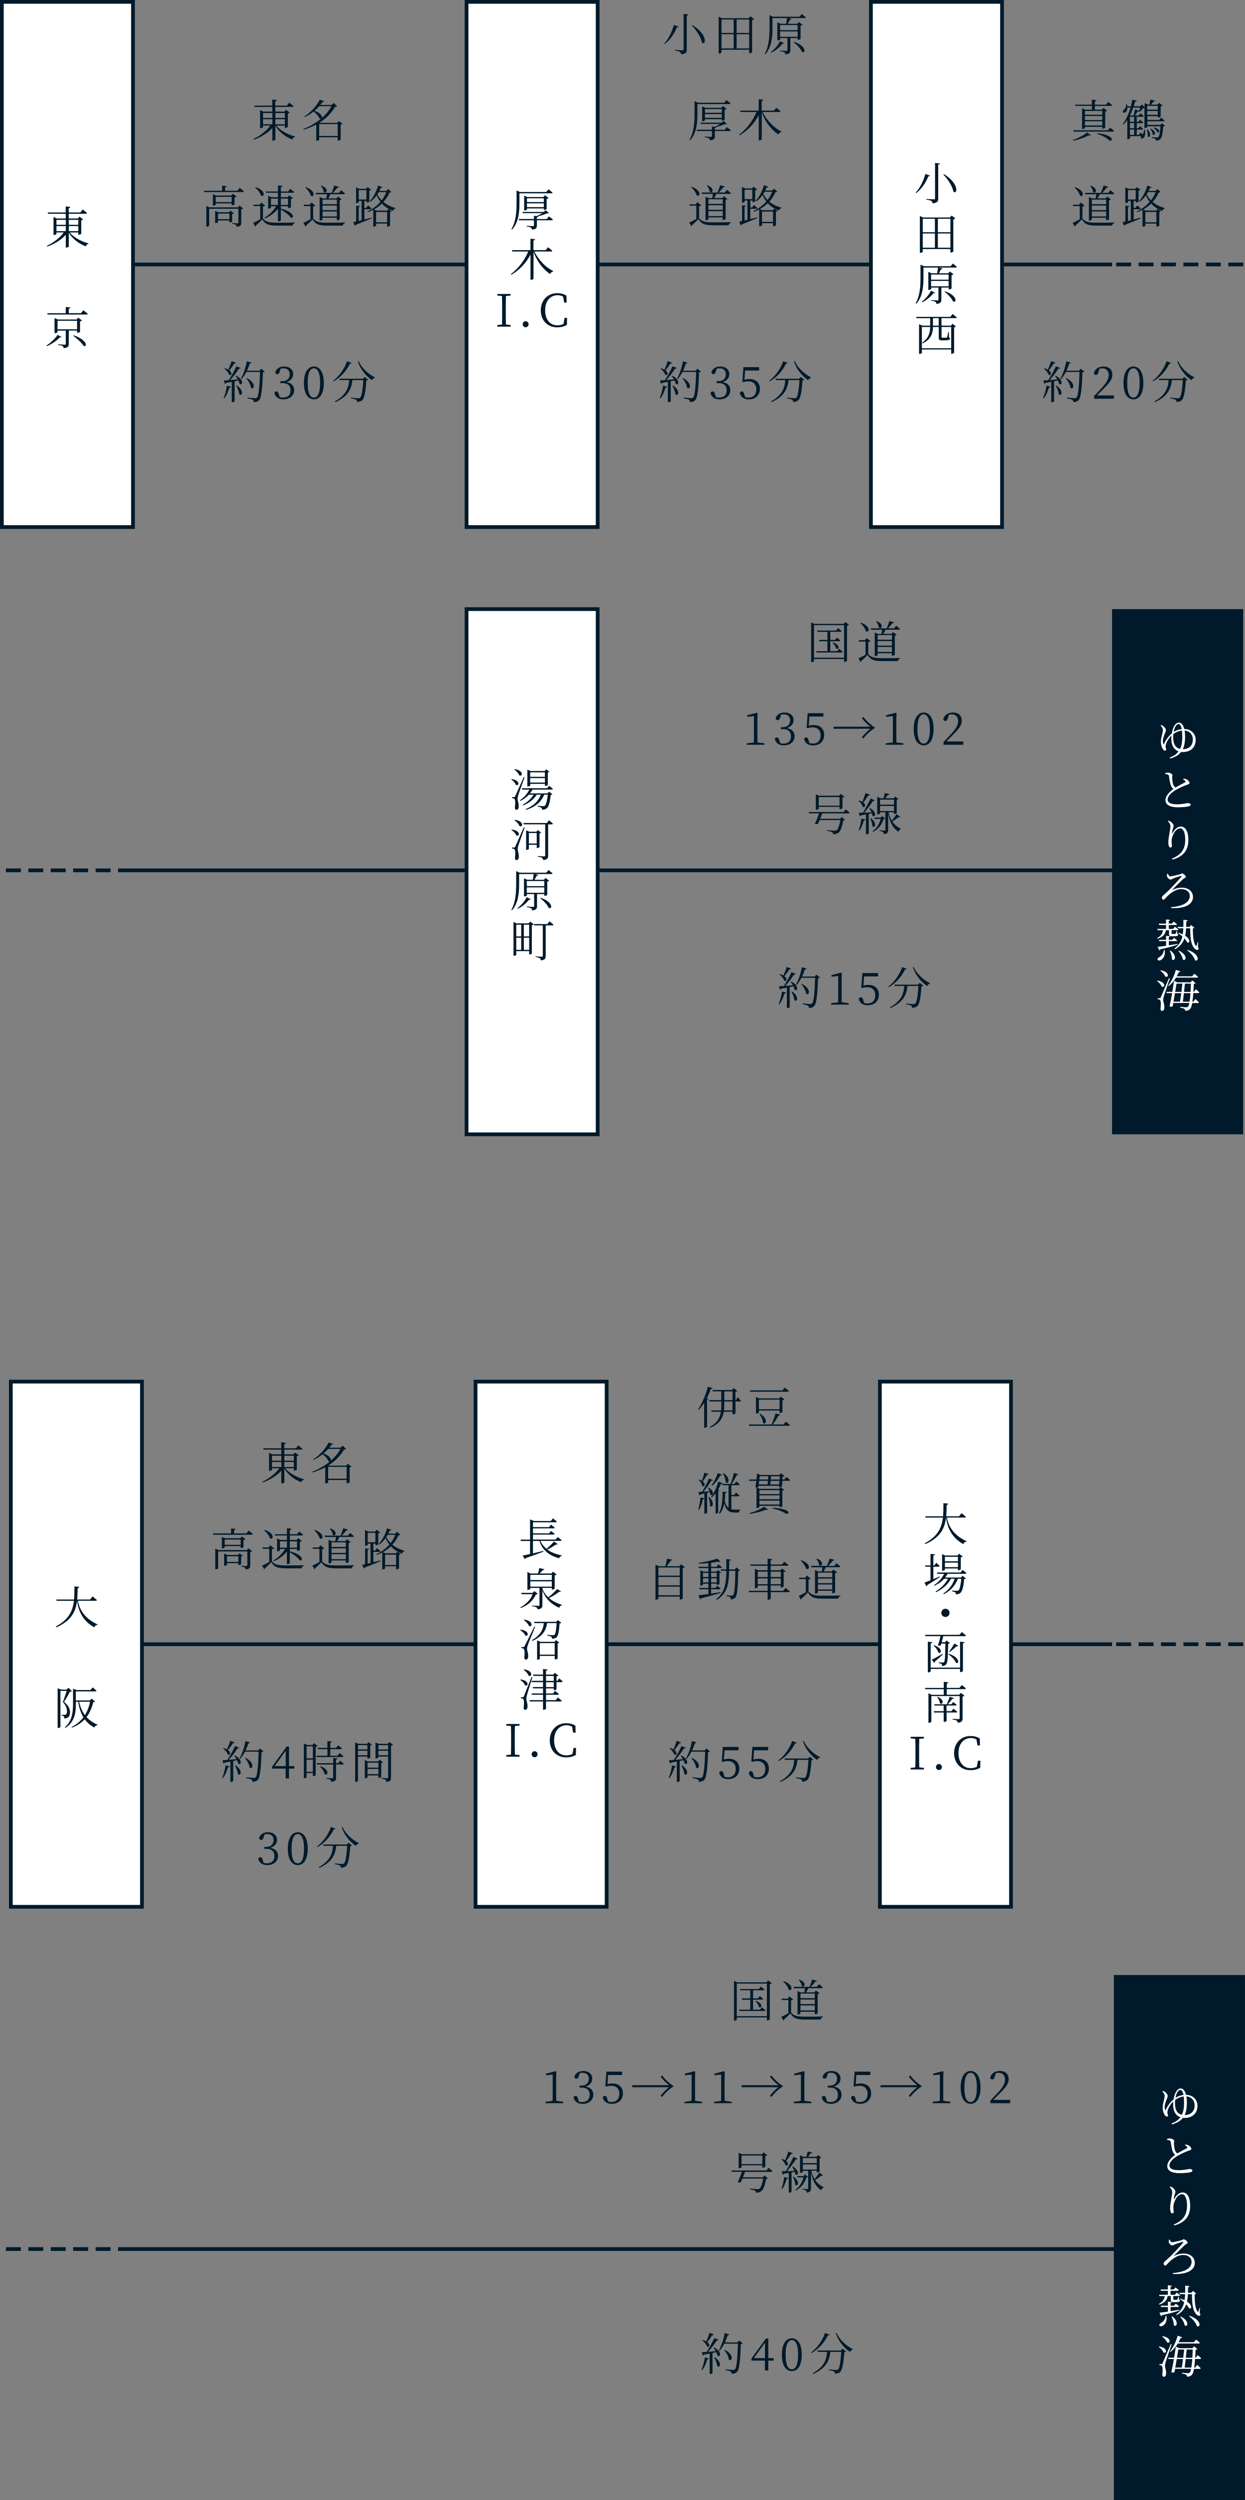 <?xml version="1.0" encoding="UTF-8"?>
<svg xmlns="http://www.w3.org/2000/svg" width="333.11" height="668.67" viewBox="0 0 333.11 668.67">
  <rect x="0" y="0" width="333.11" height="668.67" fill="#808080" stroke="none"/>
  <defs>
    <style>
      .cls-1 {
        fill: #001a2b;
      }

      .cls-2, .cls-3 {
        fill: #fff;
      }

      .cls-4 {
        stroke-dasharray: 0 0 4 2;
      }

      .cls-4, .cls-3, .cls-5 {
        stroke: #001a2b;
        stroke-miterlimit: 10;
      }

      .cls-4, .cls-5 {
        fill: none;
      }
    </style>
  </defs>
  <g id="_イヤー_1" data-name="レイヤー 1"/>
  <g id="_イヤー_2" data-name="レイヤー 2">
    <g id="_イヤー_1-2" data-name="レイヤー 1">
      <line class="cls-5" x1="37.98" y1="439.74" x2="297.54" y2="439.74"/>
      <line class="cls-5" x1="35.58" y1="70.73" x2="297.54" y2="70.73"/>
      <line class="cls-5" x1="35.58" y1="232.77" x2="332.42" y2="232.77"/>
      <line class="cls-5" x1="35.58" y1="601.5" x2="332.42" y2="601.5"/>
      <g>
        <path class="cls-1" d="M181.58,7.12c-.06,.12-.17,.19-.47,.18-.58,1.43-1.67,3.31-3.27,4.49l-.12-.14c1.26-1.34,2.18-3.44,2.58-4.99l1.28,.47Zm2.6-3.25c-.04,.17-.14,.28-.43,.3V13.25c0,.7-.17,1.14-1.5,1.28-.05-.29-.14-.49-.35-.64-.23-.16-.62-.28-1.32-.36v-.19s1.65,.12,1.98,.12c.25,0,.34-.07,.34-.29V3.72l1.28,.16Zm3.61,7.53c-.2-1.5-1.55-3.41-2.67-4.58l.17-.11c4.22,2.66,3.57,5.57,2.51,4.69Z"/>
        <path class="cls-1" d="M201.76,5.13c-.08,.1-.29,.19-.53,.24V13.96c-.01,.08-.38,.29-.66,.29h-.12v-.95h-7.4v.72c0,.1-.28,.3-.64,.3h-.13V4.46l.85,.41h7.2l.46-.52,.97,.78Zm-8.71,.08v3.6h3.25v-3.6h-3.25Zm0,7.74h3.25v-3.8h-3.25v3.8Zm4.04-7.74v3.6h3.36v-3.6h-3.36Zm3.36,7.74v-3.8h-3.36v3.8h3.36Z"/>
        <path class="cls-1" d="M214.52,3.74s.67,.52,1.09,.9c-.02,.13-.16,.19-.32,.19h-4.47l.95,.23c-.05,.12-.18,.24-.42,.24-.16,.31-.33,.71-.55,1.06h2.51l.43-.48,.96,.73c-.08,.1-.26,.2-.5,.25v3.55c-.01,.07-.4,.26-.65,.26h-.12v-.49h-1.96v3.21c0,.64-.17,1.06-1.32,1.16-.02-.24-.11-.44-.26-.56-.2-.13-.54-.23-1.16-.3v-.18s1.38,.1,1.67,.1c.24,0,.29-.06,.29-.23v-3.2h-1.94v.37c0,.07-.31,.25-.64,.25h-.13V5.97l.83,.38h1.54c.08-.46,.18-1.08,.23-1.52h-3.9v2.6c0,2.15-.12,5.06-1.91,7.1l-.17-.13c1.16-2.08,1.29-4.62,1.29-6.97v-3.38l.91,.42h7.14l.6-.73Zm-4.73,7.79c-.07,.13-.16,.19-.44,.13-.61,.85-1.74,1.85-3.02,2.44l-.12-.14c1.07-.77,2.04-1.99,2.48-2.94l1.1,.52Zm-1.07-4.83v1.37h4.69v-1.37h-4.69Zm4.69,3.14v-1.44h-4.69v1.44h4.69Zm-.96,1.34c3.5,1.2,3.09,3.25,2.12,2.69-.33-.85-1.42-1.94-2.24-2.58l.12-.11Z"/>
        <path class="cls-1" d="M186.6,30.44c0,2.16-.13,5.07-1.98,7.1l-.17-.12c1.24-2.08,1.38-4.62,1.38-6.98v-3.38l.91,.42h7.04l.59-.73s.68,.52,1.1,.9c-.04,.13-.16,.19-.32,.19h-8.55v2.6Zm7.9,3.56s.65,.48,1.04,.85c-.02,.13-.14,.19-.31,.19h-3.96v1.36c0,.65-.14,1.03-1.32,1.14-.05-.24-.12-.43-.3-.54-.18-.13-.52-.24-1.13-.31v-.18s1.4,.1,1.67,.1c.24,0,.29-.07,.29-.24v-1.32h-3.97l-.11-.35h4.08v-.86l.76,.08c.5-.24,1.04-.53,1.47-.78h-5.19l-.11-.33h5.7l.5-.49,.86,.79c-.1,.08-.24,.11-.52,.11-.61,.24-1.5,.54-2.32,.76h.02c-.04,.16-.14,.24-.4,.29v.44h2.66l.56-.7Zm-1.38-1.76v-.36h-4.5v.29c0,.08-.32,.26-.65,.26h-.11v-3.98l.83,.38h4.31l.44-.49,.97,.76c-.08,.08-.28,.18-.53,.23v2.69c-.01,.07-.41,.23-.65,.23h-.12Zm-4.5-3.07v1h4.5v-1h-4.5Zm4.5,2.35v-1h-4.5v1h4.5Z"/>
        <path class="cls-1" d="M204.06,29.96c1.09,2.29,3.11,4.31,5.04,5.22l-.04,.13c-.32,.02-.64,.28-.78,.67-1.85-1.19-3.5-3.31-4.46-5.94v7.17c0,.12-.35,.32-.65,.32h-.16v-6.75c-1.1,2.15-2.87,4.08-5.1,5.39l-.16-.16c2.06-1.52,3.75-3.83,4.65-6.06h-4.26l-.11-.36h4.97v-3.06l1.22,.14c-.04,.17-.12,.29-.42,.34v2.58h3.27l.64-.77s.7,.53,1.13,.94c-.02,.13-.14,.19-.31,.19h-4.49Z"/>
        <path class="cls-1" d="M187.05,58.37c.84,.96,1.74,1.1,3.79,1.1,1.42,0,3.3,0,4.72-.05v.17c-.33,.06-.54,.29-.59,.66h-4.13c-2.17,0-3.13-.28-3.97-1.66-.49,.53-1.27,1.26-1.74,1.64,.02,.16-.04,.24-.14,.3l-.56-1.01c.47-.2,1.2-.59,1.88-.97v-3.53h-1.76l-.07-.36h1.65l.46-.6,1.03,.85c-.07,.08-.24,.18-.58,.22v3.23Zm-2-8.41c2.87,1,2.24,2.9,1.34,2.28-.17-.73-.88-1.66-1.47-2.18l.13-.1Zm2.76,1.89l-.1-.36h4.26c.26-.59,.55-1.38,.72-1.96l1.26,.35c-.04,.13-.19,.23-.44,.23-.3,.41-.76,.94-1.2,1.38h1.64l.55-.71s.66,.49,1.04,.88c-.04,.13-.13,.19-.3,.19h-3.57c-.17,.36-.38,.78-.58,1.12h2.16l.43-.49,.96,.73c-.08,.1-.25,.19-.49,.24v5.09c-.01,.1-.41,.28-.67,.28h-.11v-.67h-3.83v.48c0,.08-.3,.28-.64,.28h-.13v-6.32l.83,.4h.97c.07-.35,.13-.77,.17-1.12h-2.94Zm1.42-2.29c2.18,.74,1.4,2.35,.64,1.72-.02-.55-.4-1.22-.77-1.64l.13-.07Zm.32,3.74v1.22h3.83v-1.22h-3.83Zm0,2.81h3.83v-1.22h-3.83v1.22Zm3.83,1.69v-1.33h-3.83v1.33h3.83Z"/>
        <path class="cls-1" d="M200.72,58.6c.6-.14,1.25-.31,1.91-.48l.05,.18c-1.02,.43-2.4,1.02-4.23,1.72-.04,.13-.16,.24-.26,.28l-.41-1.01c.19-.04,.44-.08,.76-.16v-4.22l1.05,.11c-.02,.13-.13,.24-.37,.28v3.68l.77-.18v-5.17h-.74v.34c0,.06-.24,.24-.61,.24h-.12v-4.2l.88,.38h1.8l.42-.46,.94,.71c-.08,.1-.28,.19-.5,.24v2.95c-.02,.06-.38,.22-.62,.22h-.11v-.42h-.58v1.87h.47l.5-.67s.58,.47,.92,.83c-.04,.13-.14,.19-.31,.19h-1.58v2.76Zm-1.49-5.34h2.06v-2.53h-2.06v2.53Zm8.74-2.03c-.1,.11-.22,.14-.5,.16-.4,.91-.94,1.76-1.63,2.53,.84,.71,1.91,1.26,3.25,1.62l-.04,.13c-.3,.08-.55,.28-.62,.65-1.29-.49-2.25-1.15-3-1.97-.6,.59-1.32,1.13-2.13,1.58l.72,.29h2.78l.38-.46,.86,.67c-.08,.08-.18,.16-.43,.19v3.63c0,.06-.3,.24-.66,.24h-.12v-.8h-2.95v.59c0,.06-.24,.24-.64,.24h-.12v-4.51c-.44,.24-.92,.44-1.44,.64l-.12-.18c1.39-.65,2.57-1.55,3.47-2.6-.4-.52-.72-1.09-1-1.72-.5,.7-1.07,1.28-1.69,1.72l-.17-.14c.91-.94,1.76-2.49,2.24-4.2l1.16,.41c-.06,.13-.2,.23-.47,.22-.11,.28-.23,.54-.36,.79h1.86l.52-.49,.84,.78Zm-4.09,5.35v2.77h2.95v-2.77h-2.95Zm.71-5.3c-.12,.22-.25,.42-.37,.61,.31,.58,.68,1.12,1.15,1.58,.53-.68,.95-1.43,1.26-2.19h-2.04Z"/>
      </g>
      <g>
        <path class="cls-1" d="M73.93,33.6c1.12,1.36,3.17,2.45,5.01,2.9l-.02,.13c-.32,.05-.6,.31-.71,.67-1.81-.67-3.54-1.97-4.53-3.65v3.68c0,.11-.34,.3-.65,.3h-.16v-3.41c-1.21,1.34-2.96,2.43-4.95,3.15l-.11-.2c1.86-.88,3.5-2.19,4.52-3.59h-1.96v.43c0,.07-.35,.25-.66,.25h-.12v-4.81l.85,.4h2.42v-1.26h-4.73l-.1-.35h4.82v-1.62l1.22,.14c-.04,.17-.13,.29-.42,.34v1.14h3.11l.64-.79s.71,.56,1.16,.95c-.04,.13-.17,.19-.33,.19h-4.57v1.26h2.42l.46-.49,.97,.76c-.07,.1-.26,.18-.5,.23v3.59c-.01,.07-.41,.26-.68,.26h-.12v-.61h-2.29Zm-3.55-3.38v1.32h2.5v-1.32h-2.5Zm0,3.02h2.5v-1.36h-2.5v1.36Zm3.3-3.02v1.32h2.54v-1.32h-2.54Zm2.54,3.02v-1.36h-2.54v1.36h2.54Z"/>
        <path class="cls-1" d="M91.67,33.11c-.08,.08-.28,.19-.52,.24v3.96c-.01,.08-.41,.29-.68,.29h-.12v-.89h-4.95v.66c0,.06-.25,.26-.65,.26h-.13v-4.32c-1.01,.54-2.12,1-3.35,1.36l-.11-.18c1.74-.66,3.35-1.59,4.68-2.71-.1,.01-.22-.01-.34-.08-.23-.61-.95-1.38-1.57-1.89-.74,.6-1.56,1.13-2.4,1.51l-.12-.14c1.67-1.03,3.33-2.88,4.15-4.52l1.24,.44c-.06,.12-.16,.17-.47,.12-.18,.28-.4,.56-.64,.85h3.02l.59-.54,.9,.88c-.08,.11-.22,.14-.54,.16-.96,1.63-2.36,3.11-4.2,4.26l.07,.04h4.69l.46-.5,.98,.77Zm-6.26-4.71c-.37,.42-.79,.83-1.25,1.22,1.69,.59,2.1,1.49,1.96,1.92,1.08-.95,1.96-2.01,2.58-3.14h-3.29Zm4.94,7.96v-3.17h-4.95v3.17h4.95Z"/>
        <path class="cls-1" d="M64.13,50.26s.7,.52,1.14,.92c-.04,.12-.16,.18-.32,.18h-10.3l-.1-.35h4.88v-1.34l1.22,.13c-.02,.17-.14,.29-.43,.32v.89h3.29l.62-.76Zm-.08,4.73l1.02,.76c-.07,.08-.28,.19-.52,.23v3.59c0,.6-.14,.98-1.22,1.09-.04-.23-.1-.43-.25-.54-.18-.12-.47-.23-.98-.29v-.18s1.15,.08,1.4,.08c.22,0,.28-.07,.28-.25v-3.65h-7.81v4.53c0,.08-.32,.26-.64,.26h-.13v-5.54l.85,.38h7.6l.4-.48Zm-2.06-.06v-.53h-4.26v.35c0,.07-.34,.25-.65,.25h-.12v-3.07l.83,.36h4.08l.44-.47,.97,.73c-.08,.1-.29,.19-.52,.24v1.89c-.01,.07-.42,.24-.66,.24h-.12Zm.13,4.29c-.01,.08-.38,.26-.64,.26h-.12v-.52h-3.03v.47c0,.06-.34,.24-.64,.24h-.12v-3.26l.8,.35h2.89l.4-.43,.9,.68c-.06,.08-.23,.17-.44,.2v2Zm-.13-5.17v-1.4h-4.26v1.4h4.26Zm-.62,4.57v-1.5h-3.03v1.5h3.03Z"/>
        <path class="cls-1" d="M70.36,58.46c.84,.96,1.74,1.1,3.8,1.1,1.42,0,3.32,0,4.75-.05v.17c-.35,.06-.55,.29-.6,.66h-4.13c-2.18,0-3.14-.28-3.99-1.66-.49,.53-1.27,1.26-1.74,1.64,.02,.16-.04,.24-.14,.3l-.56-1.01c.47-.2,1.2-.59,1.88-.97v-3.53h-1.76l-.07-.36h1.65l.46-.6,1.03,.85c-.07,.08-.24,.18-.58,.22v3.23Zm-2-8.43c2.96,.95,2.36,2.88,1.45,2.25-.19-.71-.95-1.63-1.57-2.16l.12-.1Zm2.75,1.19h3.26v-1.61l1.21,.13c-.04,.18-.13,.29-.44,.34v1.14h1.93l.58-.72s.65,.5,1.06,.86c-.02,.13-.14,.19-.31,.19h-3.25v1.19h1.81l.44-.48,.96,.74c-.08,.1-.29,.19-.52,.23v2.18c-.01,.08-.4,.26-.65,.26h-.12v-.52h-1.93v.64c3.79,.91,3.63,2.79,2.66,2.4-.48-.71-1.71-1.63-2.66-2.17v2.9c0,.11-.34,.28-.6,.28h-.17v-3.36c-.85,1.08-2.05,1.96-3.49,2.59l-.12-.2c1.32-.78,2.41-1.88,3.11-3.07h-1.37v.4c0,.06-.34,.24-.66,.24h-.1v-3.43l.82,.37h1.81v-1.19h-3.17l-.1-.34Zm3.26,3.59v-1.7h-1.87v1.7h1.87Zm.77-1.7v1.7h1.93v-1.7h-1.93Z"/>
        <path class="cls-1" d="M83.8,58.46c.84,.96,1.74,1.1,3.79,1.1,1.42,0,3.3,0,4.72-.05v.17c-.33,.06-.54,.29-.59,.66h-4.13c-2.17,0-3.13-.28-3.97-1.66-.49,.53-1.27,1.26-1.74,1.64,.02,.16-.04,.24-.14,.3l-.56-1.01c.47-.2,1.2-.59,1.88-.97v-3.53h-1.76l-.07-.36h1.65l.46-.6,1.03,.85c-.07,.08-.24,.18-.58,.22v3.23Zm-2-8.41c2.87,1,2.24,2.9,1.34,2.28-.17-.73-.88-1.66-1.47-2.18l.13-.1Zm2.76,1.89l-.1-.36h4.26c.26-.59,.55-1.38,.72-1.96l1.26,.35c-.04,.13-.19,.23-.44,.23-.3,.41-.76,.94-1.2,1.38h1.64l.55-.71s.66,.49,1.04,.88c-.04,.13-.13,.19-.3,.19h-3.57c-.17,.36-.38,.78-.58,1.12h2.16l.43-.49,.96,.73c-.08,.1-.25,.19-.49,.24v5.09c-.01,.1-.41,.28-.67,.28h-.11v-.67h-3.83v.48c0,.08-.3,.28-.64,.28h-.13v-6.32l.83,.4h.97c.07-.35,.13-.77,.17-1.12h-2.94Zm1.42-2.29c2.18,.74,1.4,2.35,.64,1.72-.02-.55-.4-1.22-.77-1.64l.13-.07Zm.32,3.74v1.22h3.83v-1.22h-3.83Zm0,2.81h3.83v-1.22h-3.83v1.22Zm3.83,1.69v-1.33h-3.83v1.33h3.83Z"/>
        <path class="cls-1" d="M97.47,58.7c.6-.14,1.25-.31,1.91-.48l.05,.18c-1.02,.43-2.4,1.02-4.23,1.72-.04,.13-.16,.24-.26,.28l-.41-1.01c.19-.04,.44-.08,.76-.16v-4.22l1.05,.11c-.02,.13-.13,.24-.37,.28v3.68l.77-.18v-5.17h-.74v.34c0,.06-.24,.24-.61,.24h-.12v-4.2l.88,.38h1.8l.42-.46,.94,.71c-.08,.1-.28,.19-.5,.24v2.95c-.02,.06-.38,.22-.62,.22h-.11v-.42h-.58v1.87h.47l.5-.67s.58,.47,.92,.83c-.04,.13-.14,.19-.31,.19h-1.58v2.76Zm-1.49-5.34h2.06v-2.53h-2.06v2.53Zm8.74-2.03c-.1,.11-.22,.14-.5,.16-.4,.91-.94,1.76-1.63,2.53,.84,.71,1.91,1.26,3.25,1.62l-.04,.13c-.3,.08-.55,.28-.62,.65-1.29-.49-2.25-1.15-3-1.97-.6,.59-1.32,1.13-2.13,1.58l.72,.29h2.78l.38-.46,.86,.67c-.08,.08-.18,.16-.43,.19v3.63c0,.06-.3,.24-.66,.24h-.12v-.8h-2.95v.59c0,.06-.24,.24-.64,.24h-.12v-4.51c-.44,.24-.92,.44-1.44,.64l-.12-.18c1.39-.65,2.57-1.55,3.47-2.6-.4-.52-.72-1.09-1-1.72-.5,.7-1.07,1.28-1.69,1.72l-.17-.14c.91-.94,1.76-2.49,2.24-4.2l1.16,.41c-.06,.13-.2,.23-.47,.22-.11,.28-.23,.54-.36,.79h1.86l.52-.49,.84,.78Zm-4.09,5.35v2.77h2.95v-2.77h-2.95Zm.71-5.3c-.12,.22-.25,.42-.37,.61,.31,.58,.68,1.12,1.15,1.58,.53-.68,.95-1.43,1.26-2.19h-2.04Z"/>
      </g>
      <g>
        <path class="cls-1" d="M59.82,106.44c.37-.84,.73-2.11,.9-3.3l1.08,.29c-.05,.14-.17,.25-.43,.26-.31,1.06-.79,2.13-1.37,2.85l-.18-.11Zm3.37-5.96c2.3,1.2,1.64,2.76,.9,2.17-.05-.28-.17-.59-.31-.91-.31,.07-.65,.14-1.01,.22v5.35c0,.07-.26,.26-.64,.26h-.12v-5.46c-.47,.1-.98,.19-1.54,.29-.07,.14-.18,.23-.31,.24l-.25-.9c.29,0,.73-.02,1.28-.06,.74-1.1,1.57-2.6,2.06-3.71l1.13,.44c-.06,.13-.23,.23-.47,.2-.55,.89-1.46,2.09-2.34,3.03,.61-.05,1.32-.11,2.06-.17-.19-.34-.41-.67-.6-.92l.14-.08Zm-.07-3.47c-.05,.12-.19,.22-.43,.2-.41,.64-.88,1.32-1.34,1.82,.96,.72,.53,1.57-.05,1.19-.17-.55-.75-1.24-1.26-1.63l.12-.11c.38,.11,.68,.24,.92,.38,.31-.64,.64-1.5,.89-2.29l1.15,.43Zm.26,6.1c2.1,1.43,1.37,3.01,.65,2.35-.06-.72-.47-1.68-.82-2.3l.17-.05Zm7.46-3.72c-.08,.1-.24,.17-.5,.19-.1,3.78-.36,6.67-.96,7.38-.36,.4-.84,.58-1.48,.58,0-.25-.05-.47-.24-.6-.22-.16-.86-.29-1.43-.4v-.22c.65,.07,1.72,.18,2.02,.18,.28,0,.37-.05,.52-.18,.47-.44,.7-3.33,.8-6.85h-3.65c-.38,.74-.82,1.4-1.28,1.92l-.18-.12c.65-1.14,1.26-2.91,1.58-4.64l1.22,.36c-.06,.14-.19,.24-.43,.24-.22,.66-.47,1.31-.74,1.91h3.35l.47-.53,.94,.78Zm-4.82,1.71c2.71,1.37,1.94,3.32,1.12,2.62-.07-.84-.7-1.9-1.25-2.54l.13-.07Z"/>
        <path class="cls-1" d="M74.84,99.35c-.12,.49-.26,.71-.65,.71-.25,0-.46-.11-.56-.42,.26-1.1,1.26-1.62,2.4-1.62,1.47,0,2.41,.84,2.41,2.05,0,.98-.65,1.76-1.79,2.12,1.38,.24,2.06,1.04,2.06,2.16,0,1.43-1.16,2.46-2.85,2.46-1.24,0-2.18-.53-2.45-1.75,.12-.24,.31-.37,.56-.37,.36,0,.49,.24,.65,.77l.23,.74c.3,.1,.59,.13,.86,.13,1.33,0,2.03-.74,2.03-1.94s-.7-1.93-2.11-1.93h-.61v-.52h.52c1.2,0,1.97-.67,1.97-1.85,0-1-.6-1.58-1.65-1.58-.24,0-.49,.02-.78,.1l-.23,.74Z"/>
        <path class="cls-1" d="M86.64,102.43c0,3.2-1.29,4.38-2.65,4.38s-2.67-1.18-2.67-4.38,1.31-4.41,2.67-4.41,2.65,1.2,2.65,4.41Zm-2.65,3.9c.84,0,1.66-.86,1.66-3.9s-.82-3.92-1.66-3.92-1.67,.84-1.67,3.92,.8,3.9,1.67,3.9Z"/>
        <path class="cls-1" d="M94.09,97.07c-.05,.13-.16,.2-.46,.17-.78,1.64-2.28,3.61-4.39,4.74l-.11-.16c1.79-1.31,3.14-3.45,3.74-5.22l1.21,.47Zm3.49,3.74l.92,.77c-.08,.08-.24,.16-.48,.18-.16,2.64-.5,4.71-1.08,5.26-.35,.32-.83,.48-1.42,.47,0-.23-.06-.44-.26-.58-.19-.13-.83-.28-1.37-.36v-.2c.62,.06,1.69,.16,1.99,.16,.25,0,.36-.04,.49-.16,.42-.35,.71-2.29,.84-4.69h-2.93c-.2,1.99-.84,4.23-4.53,5.9l-.16-.19c3.24-1.79,3.72-3.93,3.83-5.71h-2.52l-.11-.36h6.32l.46-.49Zm-1.62-4.25c.76,1.86,2.65,3.54,4.38,4.38l-.04,.13c-.32,.02-.59,.24-.74,.62-1.62-1.09-3.13-2.9-3.8-5.01l.2-.12Z"/>
      </g>
      <g>
        <path class="cls-1" d="M176.51,106.44c.37-.84,.73-2.11,.9-3.3l1.08,.29c-.05,.14-.17,.25-.43,.26-.31,1.06-.79,2.13-1.37,2.85l-.18-.11Zm3.37-5.96c2.3,1.2,1.64,2.76,.9,2.17-.05-.28-.17-.59-.31-.91-.31,.07-.65,.14-1.01,.22v5.35c0,.07-.26,.26-.64,.26h-.12v-5.46c-.47,.1-.98,.19-1.54,.29-.07,.14-.18,.23-.31,.24l-.25-.9c.29,0,.73-.02,1.28-.06,.74-1.1,1.57-2.6,2.06-3.71l1.13,.44c-.06,.13-.23,.23-.47,.2-.55,.89-1.46,2.09-2.34,3.03,.61-.05,1.32-.11,2.06-.17-.19-.34-.41-.67-.6-.92l.14-.08Zm-.07-3.47c-.05,.12-.19,.22-.43,.2-.41,.64-.88,1.32-1.34,1.82,.96,.72,.53,1.57-.05,1.19-.17-.55-.75-1.24-1.26-1.63l.12-.11c.38,.11,.68,.24,.92,.38,.31-.64,.64-1.5,.89-2.29l1.15,.43Zm.26,6.1c2.1,1.43,1.37,3.01,.65,2.35-.06-.72-.47-1.68-.82-2.3l.17-.05Zm7.46-3.72c-.08,.1-.24,.17-.5,.19-.1,3.78-.36,6.67-.96,7.38-.36,.4-.84,.58-1.48,.58,0-.25-.05-.47-.24-.6-.22-.16-.86-.29-1.43-.4v-.22c.65,.07,1.72,.18,2.02,.18,.28,0,.37-.05,.52-.18,.47-.44,.7-3.33,.8-6.85h-3.65c-.38,.74-.82,1.4-1.28,1.92l-.18-.12c.65-1.14,1.26-2.91,1.58-4.64l1.22,.36c-.06,.14-.19,.24-.43,.24-.22,.66-.47,1.31-.74,1.91h3.35l.47-.53,.94,.78Zm-4.82,1.71c2.71,1.37,1.94,3.32,1.12,2.62-.07-.84-.7-1.9-1.25-2.54l.13-.07Z"/>
        <path class="cls-1" d="M191.53,99.35c-.12,.49-.26,.71-.65,.71-.25,0-.46-.11-.56-.42,.26-1.1,1.26-1.62,2.4-1.62,1.47,0,2.41,.84,2.41,2.05,0,.98-.65,1.76-1.79,2.12,1.38,.24,2.06,1.04,2.06,2.16,0,1.43-1.16,2.46-2.85,2.46-1.24,0-2.18-.53-2.45-1.75,.12-.24,.31-.37,.56-.37,.36,0,.49,.24,.65,.77l.23,.74c.3,.1,.59,.13,.86,.13,1.33,0,2.03-.74,2.03-1.94s-.7-1.93-2.11-1.93h-.61v-.52h.52c1.2,0,1.97-.67,1.97-1.85,0-1-.6-1.58-1.65-1.58-.24,0-.49,.02-.78,.1l-.23,.74Z"/>
        <path class="cls-1" d="M199.18,101.57c.44-.13,.86-.2,1.36-.2,1.65,0,2.78,.95,2.78,2.64s-1.18,2.81-2.99,2.81c-1.27,0-2.12-.58-2.4-1.73,.1-.26,.3-.4,.56-.4,.34,0,.48,.17,.64,.73l.24,.78c.3,.08,.58,.13,.89,.13,1.36,0,2.1-.86,2.1-2.21s-.83-2.13-2.1-2.13c-.44,0-.89,.06-1.31,.2l-.33-.07,.28-3.92h4.21v.9h-3.74l-.18,2.47Z"/>
        <path class="cls-1" d="M210.78,97.07c-.05,.13-.16,.2-.46,.17-.78,1.64-2.28,3.61-4.39,4.74l-.11-.16c1.79-1.31,3.14-3.45,3.74-5.22l1.21,.47Zm3.49,3.74l.92,.77c-.08,.08-.24,.16-.48,.18-.16,2.64-.5,4.71-1.08,5.26-.35,.32-.83,.48-1.42,.47,0-.23-.06-.44-.26-.58-.19-.13-.83-.28-1.37-.36v-.2c.62,.06,1.69,.16,1.99,.16,.25,0,.36-.04,.49-.16,.42-.35,.71-2.29,.84-4.69h-2.93c-.2,1.99-.84,4.23-4.53,5.9l-.16-.19c3.24-1.79,3.72-3.93,3.83-5.71h-2.52l-.11-.36h6.32l.46-.49Zm-1.62-4.25c.76,1.86,2.65,3.54,4.38,4.38l-.04,.13c-.32,.02-.59,.24-.74,.62-1.62-1.09-3.13-2.9-3.8-5.01l.2-.12Z"/>
      </g>
      <g>
        <path class="cls-1" d="M287.06,37.44c1.42-.47,3.03-1.34,3.8-2.01l1.03,.71c-.1,.1-.29,.12-.59,.05-.98,.54-2.61,1.15-4.17,1.44l-.07-.18Zm9.95-3.31s.66,.5,1.07,.89c-.04,.13-.14,.18-.31,.18h-10.53l-.11-.35h9.28l.6-.72Zm-9.38-6.14h4.51v-1.33l1.22,.13c-.02,.17-.14,.29-.43,.32v.88h2.99l.59-.73s.66,.5,1.08,.89c-.04,.12-.16,.18-.32,.18h-4.33v1h1.87l.43-.48,.97,.74c-.08,.1-.26,.19-.5,.24v4.33c-.01,.07-.41,.26-.67,.26h-.11v-.5h-4.64v.31c0,.07-.32,.26-.65,.26h-.13v-5.55l.84,.38h1.8v-1h-4.4l-.11-.33Zm2.65,1.68v1.02h4.64v-1.02h-4.64Zm0,2.43h4.64v-1.06h-4.64v1.06Zm4.64,1.45v-1.12h-4.64v1.12h4.64Zm-1.28,2.05c5.18,.71,3.92,2.54,3.07,1.88-.58-.56-1.63-1.2-3.13-1.68l.06-.2Z"/>
        <path class="cls-1" d="M311.68,33.68c-.08,.08-.23,.13-.46,.16-.11,1.96-.4,3.07-.83,3.44-.29,.23-.7,.34-1.12,.34,0-.19-.04-.38-.18-.48-.16-.12-.55-.2-.92-.26v-.22c.42,.04,1.13,.1,1.34,.1,.2,0,.31-.02,.42-.11,.25-.24,.47-1.22,.56-2.88h-3.56v.26s-.24,.22-.6,.22h-.12v-5.4c-.08,.04-.18,.05-.32,.06-.25,.3-.67,.77-.98,1.03l-.18-.08c.11-.28,.24-.72,.34-1.08h-1.87c-.24,.73-.53,1.43-.85,2.06l.12,.05h.82c.14-.48,.29-1.13,.37-1.59l1.13,.3c-.05,.14-.19,.25-.43,.25-.18,.31-.46,.7-.73,1.04h1.04l.48-.59s.53,.42,.88,.74c-.04,.13-.16,.18-.32,.18h-1.56v1.36h.44l.44-.55s.5,.4,.83,.72c-.04,.13-.14,.19-.31,.19h-1.4v1.36h.44l.44-.56s.5,.42,.83,.72c-.04,.13-.14,.19-.31,.19h-1.4v1.44h.52l.49-.62s.3,.24,.59,.5c.19-.35,.35-.83,.34-1.26h.22c.24,1.02,.02,1.8-.29,2.13-.19,.22-.58,.31-.73,.08-.11-.16-.05-.35,.08-.5h-3.02v.56c0,.07-.24,.25-.6,.25h-.13v-5.13c-.32,.46-.67,.86-1.04,1.22l-.18-.12c.85-1.13,1.6-2.67,2.09-4.43h-.84c-.01,.56-.19,.97-.42,1.19-.2,.2-.6,.28-.73,.04-.13-.2,0-.44,.2-.61,.34-.25,.64-.91,.62-1.5h.22c.05,.19,.07,.37,.1,.54h.95c.14-.58,.26-1.16,.36-1.76l1.19,.26c-.05,.16-.18,.28-.46,.28-.1,.42-.2,.83-.32,1.22h1.71l.47-.48,.72,.71v-1.07l.88,.38h.42c.07-.38,.17-.94,.22-1.31l1.26,.24c-.05,.18-.19,.28-.44,.28-.16,.23-.4,.54-.6,.79h1.7l.43-.47,.92,.72c-.08,.08-.28,.18-.5,.23v2.72c-.01,.07-.37,.25-.62,.25h-.11v-.35h-2.83v1.01h3.18l.49-.63s.59,.46,.95,.79c-.04,.13-.13,.19-.3,.19h-4.32v.97h3.48l.4-.43,.86,.71Zm-9.36-2.46v1.36h1.13v-1.36h-1.13Zm1.13,1.71h-1.13v1.36h1.13v-1.36Zm0,1.7h-1.13v1.44h1.13v-1.44Zm3.57-.02c1.27,1.33,.55,2.46,.06,1.87,.06-.58-.08-1.32-.23-1.82l.17-.05Zm-.08-6.31v1.02h2.83v-1.02h-2.83Zm2.83,2.41v-1.03h-2.83v1.03h2.83Zm-1.87,3.68c1.7,.86,1.1,2.1,.54,1.61-.04-.5-.37-1.14-.68-1.52l.14-.08Zm.84-.3c1.89,.4,1.52,1.66,.9,1.28-.13-.4-.61-.91-1.02-1.18l.12-.11Z"/>
        <path class="cls-1" d="M289.63,58.46c.84,.96,1.74,1.1,3.79,1.1,1.42,0,3.3,0,4.72-.05v.17c-.33,.06-.54,.29-.59,.66h-4.13c-2.17,0-3.13-.28-3.97-1.66-.49,.53-1.27,1.26-1.74,1.64,.02,.16-.04,.24-.14,.3l-.56-1.01c.47-.2,1.2-.59,1.88-.97v-3.53h-1.76l-.07-.36h1.65l.46-.6,1.03,.85c-.07,.08-.24,.18-.58,.22v3.23Zm-2-8.41c2.87,1,2.24,2.9,1.34,2.28-.17-.73-.88-1.66-1.47-2.18l.13-.1Zm2.76,1.89l-.1-.36h4.26c.26-.59,.55-1.38,.72-1.96l1.26,.35c-.04,.13-.19,.23-.44,.23-.3,.41-.76,.94-1.2,1.38h1.64l.55-.71s.66,.49,1.04,.88c-.04,.13-.13,.19-.3,.19h-3.57c-.17,.36-.38,.78-.58,1.12h2.16l.43-.49,.96,.73c-.08,.1-.25,.19-.49,.24v5.09c-.01,.1-.41,.28-.67,.28h-.11v-.67h-3.83v.48c0,.08-.3,.28-.64,.28h-.13v-6.32l.83,.4h.97c.07-.35,.13-.77,.17-1.12h-2.94Zm1.42-2.29c2.18,.74,1.4,2.35,.64,1.72-.02-.55-.4-1.22-.77-1.64l.13-.07Zm.32,3.74v1.22h3.83v-1.22h-3.83Zm0,2.81h3.83v-1.22h-3.83v1.22Zm3.83,1.69v-1.33h-3.83v1.33h3.83Z"/>
        <path class="cls-1" d="M303.29,58.7c.6-.14,1.25-.31,1.91-.48l.05,.18c-1.02,.43-2.4,1.02-4.23,1.72-.04,.13-.16,.24-.26,.28l-.41-1.01c.19-.04,.44-.08,.76-.16v-4.22l1.05,.11c-.02,.13-.13,.24-.37,.28v3.68l.77-.18v-5.17h-.74v.34c0,.06-.24,.24-.61,.24h-.12v-4.2l.88,.38h1.8l.42-.46,.94,.71c-.08,.1-.28,.19-.5,.24v2.95c-.02,.06-.38,.22-.62,.22h-.11v-.42h-.58v1.87h.47l.5-.67s.58,.47,.92,.83c-.04,.13-.14,.19-.31,.19h-1.58v2.76Zm-1.49-5.34h2.06v-2.53h-2.06v2.53Zm8.74-2.03c-.1,.11-.22,.14-.5,.16-.4,.91-.94,1.76-1.63,2.53,.84,.71,1.91,1.26,3.25,1.62l-.04,.13c-.3,.08-.55,.28-.62,.65-1.29-.49-2.25-1.15-3-1.97-.6,.59-1.32,1.13-2.13,1.58l.72,.29h2.78l.38-.46,.86,.67c-.08,.08-.18,.16-.43,.19v3.63c0,.06-.3,.24-.66,.24h-.12v-.8h-2.95v.59c0,.06-.24,.24-.64,.24h-.12v-4.51c-.44,.24-.92,.44-1.44,.64l-.12-.18c1.39-.65,2.57-1.55,3.47-2.6-.4-.52-.72-1.09-1-1.72-.5,.7-1.07,1.28-1.69,1.72l-.17-.14c.91-.94,1.76-2.49,2.24-4.2l1.16,.41c-.06,.13-.2,.23-.47,.22-.11,.28-.23,.54-.36,.79h1.86l.52-.49,.84,.78Zm-4.09,5.35v2.77h2.95v-2.77h-2.95Zm.71-5.3c-.12,.22-.25,.42-.37,.61,.31,.58,.68,1.12,1.15,1.58,.53-.68,.95-1.43,1.26-2.19h-2.04Z"/>
      </g>
      <g>
        <path class="cls-1" d="M279.08,106.44c.37-.84,.73-2.11,.9-3.3l1.08,.29c-.05,.14-.17,.25-.43,.26-.31,1.06-.79,2.13-1.37,2.85l-.18-.11Zm3.37-5.96c2.3,1.2,1.64,2.76,.9,2.17-.05-.28-.17-.59-.31-.91-.31,.07-.65,.14-1.01,.22v5.35c0,.07-.26,.26-.64,.26h-.12v-5.46c-.47,.1-.98,.19-1.54,.29-.07,.14-.18,.23-.31,.24l-.25-.9c.29,0,.73-.02,1.28-.06,.74-1.1,1.57-2.6,2.06-3.71l1.13,.44c-.06,.13-.23,.23-.47,.2-.55,.89-1.46,2.09-2.34,3.03,.61-.05,1.32-.11,2.06-.17-.19-.34-.41-.67-.6-.92l.14-.08Zm-.07-3.47c-.05,.12-.19,.22-.43,.2-.41,.64-.88,1.32-1.34,1.82,.96,.72,.53,1.57-.05,1.19-.17-.55-.75-1.24-1.26-1.63l.12-.11c.38,.11,.68,.24,.92,.38,.31-.64,.64-1.5,.89-2.29l1.15,.43Zm.26,6.1c2.1,1.43,1.37,3.01,.65,2.35-.06-.72-.47-1.68-.82-2.3l.17-.05Zm7.46-3.72c-.08,.1-.24,.17-.5,.19-.1,3.78-.36,6.67-.96,7.38-.36,.4-.84,.58-1.48,.58,0-.25-.05-.47-.24-.6-.22-.16-.86-.29-1.43-.4v-.22c.65,.07,1.72,.18,2.02,.18,.28,0,.37-.05,.52-.18,.47-.44,.7-3.33,.8-6.85h-3.65c-.38,.74-.82,1.4-1.28,1.92l-.18-.12c.65-1.14,1.26-2.91,1.58-4.64l1.22,.36c-.06,.14-.19,.24-.43,.24-.22,.66-.47,1.31-.74,1.91h3.35l.47-.53,.94,.78Zm-4.82,1.71c2.71,1.37,1.94,3.32,1.12,2.62-.07-.84-.7-1.9-1.25-2.54l.13-.07Z"/>
        <path class="cls-1" d="M298.02,105.74v.9h-5.29v-.72c.74-.77,1.49-1.57,2.06-2.18,1.32-1.43,1.85-2.41,1.85-3.42,0-1.08-.62-1.81-1.66-1.81-.23,0-.5,.02-.79,.11l-.3,.92c-.14,.52-.32,.74-.64,.74-.26,0-.44-.14-.58-.37,.2-1.26,1.32-1.89,2.57-1.89,1.62,0,2.38,.9,2.38,2.22,0,1.1-.58,1.97-2.5,3.89-.34,.36-.95,.97-1.61,1.62h4.5Z"/>
        <path class="cls-1" d="M305.91,102.43c0,3.2-1.29,4.38-2.65,4.38s-2.67-1.18-2.67-4.38,1.31-4.41,2.67-4.41,2.65,1.2,2.65,4.41Zm-2.65,3.9c.84,0,1.66-.86,1.66-3.9s-.82-3.92-1.66-3.92-1.67,.84-1.67,3.92,.8,3.9,1.67,3.9Z"/>
        <path class="cls-1" d="M313.35,97.07c-.05,.13-.16,.2-.46,.17-.78,1.64-2.28,3.61-4.39,4.74l-.11-.16c1.79-1.31,3.14-3.45,3.74-5.22l1.21,.47Zm3.49,3.74l.92,.77c-.08,.08-.24,.16-.48,.18-.16,2.64-.5,4.71-1.08,5.26-.35,.32-.83,.48-1.42,.47,0-.23-.06-.44-.26-.58-.19-.13-.83-.28-1.37-.36v-.2c.62,.06,1.69,.16,1.99,.16,.25,0,.36-.04,.49-.16,.42-.35,.71-2.29,.84-4.69h-2.93c-.2,1.99-.84,4.23-4.53,5.9l-.16-.19c3.24-1.79,3.72-3.93,3.83-5.71h-2.52l-.11-.36h6.32l.46-.49Zm-1.62-4.25c.76,1.86,2.65,3.54,4.38,4.38l-.04,.13c-.32,.02-.59,.24-.74,.62-1.62-1.09-3.13-2.9-3.8-5.01l.2-.12Z"/>
      </g>
      <rect class="cls-3" x=".5" y=".5" width="35.08" height="140.46"/>
      <rect class="cls-3" x="124.83" y=".5" width="35.08" height="140.46"/>
      <rect class="cls-3" x="233.02" y=".5" width="35.08" height="140.46"/>
      <g>
        <path class="cls-1" d="M18.66,62.18c1.12,1.36,3.17,2.45,5.01,2.9l-.02,.13c-.32,.05-.6,.31-.71,.67-1.81-.67-3.54-1.97-4.53-3.65v3.68c0,.11-.34,.3-.65,.3h-.16v-3.41c-1.21,1.34-2.96,2.43-4.95,3.15l-.11-.2c1.86-.88,3.5-2.19,4.52-3.59h-1.96v.43c0,.07-.35,.25-.66,.25h-.12v-4.81l.85,.4h2.42v-1.26h-4.73l-.1-.35h4.82v-1.62l1.22,.14c-.04,.17-.13,.29-.42,.34v1.14h3.11l.64-.79s.71,.56,1.16,.95c-.04,.13-.17,.19-.33,.19h-4.57v1.26h2.42l.46-.49,.97,.76c-.07,.1-.26,.18-.5,.23v3.59c-.01,.07-.41,.26-.68,.26h-.12v-.61h-2.29Zm-3.55-3.38v1.32h2.5v-1.32h-2.5Zm0,3.02h2.5v-1.36h-2.5v1.36Zm3.3-3.02v1.32h2.54v-1.32h-2.54Zm2.54,3.02v-1.36h-2.54v1.36h2.54Z"/>
        <path class="cls-1" d="M16.47,90.12c-.1,.12-.19,.16-.46,.1-.72,.79-2.06,1.76-3.42,2.35l-.13-.17c1.16-.75,2.38-1.95,2.96-2.85l1.04,.58Zm5.83-7.14s.72,.55,1.18,.95c-.04,.13-.17,.19-.34,.19H12.75l-.11-.35h4.95v-1.67l1.24,.13c-.02,.17-.14,.29-.43,.32v1.21h3.25l.65-.79Zm-3.89,5.44v3.55c0,.62-.18,1.04-1.37,1.15-.02-.24-.11-.43-.29-.55-.19-.13-.56-.23-1.19-.3v-.19s1.44,.11,1.73,.11c.25,0,.31-.07,.31-.24v-3.53h-2.22v.43c0,.07-.35,.26-.67,.26h-.12v-4.04l.86,.38h5.05l.43-.5,1.01,.77c-.08,.1-.3,.19-.53,.24v2.78c-.01,.08-.41,.26-.68,.26h-.12v-.59h-2.21Zm2.21-.35v-2.28h-5.23v2.28h5.23Zm-.91,1.61c3.91,1.34,3.62,3.3,2.64,2.82-.49-.85-1.82-2.01-2.76-2.7l.12-.12Z"/>
      </g>
      <g>
        <path class="cls-1" d="M138.98,54.31c0,2.16-.13,5.07-1.98,7.1l-.17-.12c1.24-2.08,1.38-4.62,1.38-6.98v-3.38l.91,.42h7.04l.59-.73s.68,.52,1.1,.9c-.04,.13-.16,.19-.32,.19h-8.55v2.6Zm7.9,3.56s.65,.48,1.04,.85c-.02,.13-.14,.19-.31,.19h-3.96v1.36c0,.65-.14,1.03-1.32,1.14-.05-.24-.12-.43-.3-.54-.18-.13-.52-.24-1.13-.31v-.18s1.4,.1,1.67,.1c.24,0,.29-.07,.29-.24v-1.32h-3.97l-.11-.35h4.08v-.86l.76,.08c.5-.24,1.04-.53,1.47-.78h-5.19l-.11-.33h5.7l.5-.49,.86,.79c-.1,.08-.24,.11-.52,.11-.61,.24-1.5,.54-2.32,.76h.02c-.04,.16-.14,.24-.4,.29v.44h2.66l.56-.7Zm-1.38-1.76v-.36h-4.5v.29c0,.08-.32,.26-.65,.26h-.11v-3.98l.83,.38h4.31l.44-.49,.97,.76c-.08,.08-.28,.18-.53,.23v2.69c-.01,.07-.41,.23-.65,.23h-.12Zm-4.5-3.07v1h4.5v-1h-4.5Zm4.5,2.35v-1h-4.5v1h4.5Z"/>
        <path class="cls-1" d="M142.99,67.27c1.09,2.29,3.11,4.31,5.04,5.22l-.04,.13c-.32,.02-.64,.28-.78,.67-1.85-1.19-3.5-3.31-4.46-5.94v7.17c0,.12-.35,.32-.65,.32h-.16v-6.75c-1.1,2.15-2.87,4.08-5.1,5.39l-.16-.16c2.06-1.52,3.75-3.83,4.65-6.06h-4.26l-.11-.36h4.97v-3.06l1.22,.14c-.04,.17-.12,.29-.42,.34v2.58h3.27l.64-.77s.7,.53,1.13,.94c-.02,.13-.14,.19-.31,.19h-4.49Z"/>
        <path class="cls-1" d="M135.37,79.17c-.04,1.14-.04,2.3-.04,3.49v.66c0,1.15,0,2.33,.04,3.48l1.25,.13v.43h-3.56v-.43l1.25-.13c.04-1.14,.04-2.3,.04-3.48v-.66c0-1.16,0-2.34-.04-3.49l-1.25-.13v-.42h3.56v.42l-1.25,.13Z"/>
        <path class="cls-1" d="M139.85,86.73c0-.44,.34-.82,.79-.82s.79,.37,.79,.82-.33,.79-.79,.79-.79-.36-.79-.79Z"/>
        <path class="cls-1" d="M151.72,85.01l-.04,1.89c-.82,.47-1.68,.65-2.6,.65-2.61,0-4.39-1.88-4.39-4.57s1.86-4.57,4.39-4.57c.78,0,1.63,.14,2.48,.65l.05,1.88h-.66l-.29-1.62c-.49-.26-.97-.37-1.45-.37-1.91,0-3.35,1.46-3.35,4.03s1.36,4.03,3.26,4.03c.55,0,1.12-.11,1.65-.37l.29-1.63h.65Z"/>
      </g>
      <g>
        <path class="cls-1" d="M248.86,46.98c-.06,.12-.17,.19-.47,.18-.58,1.43-1.67,3.31-3.27,4.49l-.12-.14c1.26-1.34,2.18-3.44,2.58-4.99l1.28,.47Zm2.6-3.25c-.04,.17-.14,.28-.43,.3v9.08c0,.7-.17,1.14-1.5,1.28-.05-.29-.14-.49-.35-.64-.23-.16-.62-.28-1.32-.36v-.19s1.65,.12,1.98,.12c.25,0,.34-.07,.34-.29v-9.46l1.28,.16Zm3.61,7.53c-.2-1.5-1.55-3.41-2.67-4.58l.17-.11c4.22,2.66,3.57,5.57,2.51,4.69Z"/>
        <path class="cls-1" d="M255.6,58.43c-.08,.1-.29,.19-.53,.24v8.59c-.01,.08-.38,.29-.66,.29h-.12v-.95h-7.4v.72c0,.1-.28,.3-.64,.3h-.13v-9.86l.85,.41h7.2l.46-.52,.97,.78Zm-8.71,.08v3.6h3.25v-3.6h-3.25Zm0,7.74h3.25v-3.8h-3.25v3.8Zm4.04-7.74v3.6h3.36v-3.6h-3.36Zm3.36,7.74v-3.8h-3.36v3.8h3.36Z"/>
        <path class="cls-1" d="M254.92,70.47s.67,.52,1.09,.9c-.02,.13-.16,.19-.32,.19h-4.47l.95,.23c-.05,.12-.18,.24-.42,.24-.16,.31-.33,.71-.55,1.06h2.51l.43-.48,.96,.73c-.08,.1-.26,.2-.5,.25v3.55c-.01,.07-.4,.26-.65,.26h-.12v-.49h-1.96v3.21c0,.64-.17,1.06-1.32,1.16-.02-.24-.11-.44-.26-.56-.2-.13-.54-.23-1.16-.3v-.18s1.38,.1,1.67,.1c.24,0,.29-.06,.29-.23v-3.2h-1.94v.37c0,.07-.31,.25-.64,.25h-.13v-4.83l.83,.38h1.54c.08-.46,.18-1.08,.23-1.52h-3.9v2.6c0,2.15-.12,5.06-1.91,7.1l-.17-.13c1.16-2.08,1.29-4.62,1.29-6.97v-3.38l.91,.42h7.14l.6-.73Zm-4.73,7.79c-.07,.13-.16,.19-.44,.13-.61,.85-1.74,1.85-3.02,2.44l-.12-.14c1.07-.77,2.04-1.99,2.48-2.94l1.1,.52Zm-1.07-4.83v1.37h4.69v-1.37h-4.69Zm4.69,3.14v-1.44h-4.69v1.44h4.69Zm-.96,1.34c3.5,1.2,3.09,3.25,2.12,2.69-.33-.85-1.42-1.94-2.24-2.58l.12-.11Z"/>
        <path class="cls-1" d="M251.92,87.09h2.53l.41-.5,.91,.72c-.08,.1-.23,.17-.49,.22v6.84s-.29,.25-.66,.25h-.12v-1.15h-7.84v.94c0,.06-.25,.25-.64,.25h-.12v-7.94l.9,.38h2.07v-2.01h-3.65l-.1-.35h9.15l.62-.76s.68,.53,1.1,.91c-.02,.13-.14,.19-.31,.19h-3.78v2.01Zm0,.35v2.65c0,.18,.04,.22,.26,.22h.53c.25,0,.43,0,.53-.01,.07-.01,.12-.02,.17-.11,.06-.16,.2-.86,.3-1.45h.16l.04,1.5c.22,.07,.29,.17,.29,.32,0,.31-.31,.47-1.49,.47h-.7c-.71,0-.84-.22-.84-.74v-2.84h-1.54c-.05,1.57-.43,3.27-2.77,4.38l-.14-.17c1.77-1.21,2.12-2.69,2.16-4.21h-2.22v5.69h7.84v-5.69h-2.58Zm-.76-.35v-2.01h-1.54v2.01h1.54Z"/>
      </g>
      <g>
        <path class="cls-1" d="M190.65,371.25c-.05,.16-.19,.24-.46,.24-.31,.86-.68,1.7-1.09,2.48l.44,.17c-.04,.11-.14,.19-.36,.22v7.22c-.01,.06-.32,.26-.64,.26h-.14v-6.67c-.46,.72-.96,1.37-1.47,1.91l-.18-.12c1.01-1.46,2.05-3.79,2.65-6.09l1.25,.38Zm6.74,2.46s.55,.55,.86,.92c-.04,.13-.16,.19-.31,.19h-1.16v3.17c-.02,.1-.41,.29-.68,.29h-.11v-.72h-2.33c-.29,1.74-1.16,3.24-3.61,4.28l-.13-.18c1.97-1.12,2.71-2.46,2.96-4.1h-2.49l-.11-.35h2.65c.05-.44,.06-.9,.06-1.38v-1.01h-3.17l-.1-.36h3.26v-2.35h-2.25l-.11-.36h5.24l.44-.49,.96,.75c-.07,.1-.26,.19-.49,.24v2.21h.13l.48-.76Zm-1.4,1.12h-2.21v.98c0,.48-.02,.95-.07,1.4h2.28v-2.39Zm-2.21-.36h2.21v-2.35h-2.21v2.35Z"/>
        <path class="cls-1" d="M210.24,380.22s.7,.53,1.13,.92c-.04,.13-.14,.19-.32,.19h-10.58l-.1-.36h6.04c.41-.86,.84-2.06,1.08-2.94l1.26,.29c-.04,.13-.18,.24-.44,.25-.37,.71-.97,1.66-1.57,2.4h2.88l.62-.75Zm-9.47-8l-.11-.36h8.68l.61-.76s.7,.53,1.14,.92c-.04,.13-.16,.19-.34,.19h-9.99Zm7.81,5.64v-.61h-5.53v.52c0,.08-.35,.28-.66,.28h-.12v-4.45l.85,.4h5.34l.44-.49,.97,.76c-.07,.1-.26,.19-.52,.23v3.17c-.01,.06-.41,.22-.66,.22h-.12Zm0-.96v-2.57h-5.53v2.57h5.53Zm-5.24,1.17c2.38,1.39,1.58,3.2,.8,2.48-.02-.79-.52-1.78-.95-2.4l.14-.08Z"/>
        <path class="cls-1" d="M189.19,399.26v5.33c0,.06-.25,.24-.61,.24h-.12v-4.04c-.06,.12-.19,.2-.41,.2-.2,1-.56,2.09-1.02,2.82l-.2-.1c.28-.88,.49-2.11,.59-3.24l1.04,.25v-1.28c-.32,.07-.67,.16-1.05,.24-.06,.16-.18,.22-.3,.24l-.25-.89c.23,0,.56-.02,.98-.05,.7-1.04,1.42-2.48,1.83-3.56l1.07,.43c-.06,.13-.23,.23-.47,.19-.48,.86-1.27,2.02-2.09,2.92,.52-.04,1.09-.07,1.69-.13-.13-.35-.3-.7-.46-.96l.16-.07c1.83,1.14,1.12,2.53,.49,1.93-.01-.2-.05-.43-.12-.66l-.75,.19Zm.42-5.03c-.05,.13-.19,.23-.43,.23-.34,.59-.79,1.26-1.17,1.73,.95,.76,.46,1.64-.11,1.21-.07-.55-.55-1.21-.96-1.59l.12-.11c.29,.11,.53,.22,.72,.34,.23-.58,.5-1.43,.72-2.18l1.12,.38Zm.1,6.15c1.69,1.54,.9,3.05,.26,2.36,.05-.73-.19-1.69-.44-2.32l.18-.05Zm2.83-1.81c-.05,.11-.16,.18-.37,.22v5.68c0,.08-.26,.35-.58,.35h-.13v-5.43c-.34,.43-.68,.8-1.06,1.12l-.17-.11c.76-.98,1.52-2.52,1.94-4.13l1.14,.38c-.05,.14-.19,.24-.43,.23-.23,.54-.48,1.06-.77,1.54l.42,.16Zm-2.16-1.37c.6-.77,1.25-2,1.67-3.25l1.13,.46c-.06,.12-.2,.22-.44,.18-.6,1.09-1.39,2.1-2.17,2.74l-.18-.12Zm5.29,6.45c.26,.07,.55,.1,.88,.1,.35,0,1.1,0,1.51-.01v.17c-.23,.04-.35,.3-.36,.61h-1.21c-1.34,0-2.21-.53-2.7-2.45-.18,.98-.53,1.97-1.22,2.77l-.2-.18c.96-1.69,.94-3.98,.94-5.73l1.1,.11c-.01,.16-.12,.28-.37,.3-.02,.62-.04,1.37-.14,2.12,.26,.92,.59,1.5,1.03,1.85v-6.09h-1.63l-.1-.35h2.23c.38-.85,.73-2.04,.93-2.93l1.18,.35c-.05,.13-.19,.23-.44,.22-.31,.71-.83,1.63-1.38,2.36h.79l.49-.67s.59,.47,.91,.83c-.02,.13-.13,.19-.29,.19h-1.94v2.6h.79l.47-.65s.56,.47,.9,.82c-.04,.13-.14,.19-.31,.19h-1.85v3.48Zm-2.06-9.67c2.05,1.48,1.26,3.14,.56,2.45-.01-.77-.37-1.75-.73-2.38l.17-.07Z"/>
        <path class="cls-1" d="M210.42,395.02s.6,.48,.97,.83c-.04,.13-.13,.19-.3,.19h-1.76c-.04,.52-.07,1.09-.12,1.55-.2,.12-.44,.16-.82,.1l.04-.32h-5.46l-.05,.35c-.19,.11-.4,.14-.8,.06,.08-.52,.17-1.13,.25-1.73h-1.92l-.1-.36h2.05c.08-.61,.14-1.19,.18-1.61l.86,.4h5.08l.4-.47,.98,.74c-.08,.11-.28,.18-.52,.22l-.05,.72h.53l.54-.66Zm-9.88,9.64c1.44-.36,3.09-1.1,3.92-1.68l1.01,.72c-.08,.12-.28,.14-.56,.05-1.03,.46-2.75,.92-4.31,1.12l-.06-.2Zm8.02-1.56v-.37h-5.37v.32c0,.08-.32,.28-.66,.28h-.13v-5.52l.86,.38h5.19l.42-.46,.92,.71c-.07,.08-.25,.18-.46,.22v4.17c-.01,.07-.4,.26-.66,.26h-.12Zm-5.42-7.06c-.04,.32-.08,.65-.12,.96h2.35c.04-.28,.06-.61,.1-.96h-2.33Zm.12-1.22c-.02,.25-.05,.54-.08,.86h2.33c.02-.3,.04-.6,.06-.86h-2.3Zm-.07,3.73v1.03h5.37v-1.03h-5.37Zm5.37,1.38h-5.37v1.04h5.37v-1.04Zm0,2.45v-1.04h-5.37v1.04h5.37Zm-.1-5.37c.04-.31,.06-.64,.08-.96h-2.36c-.02,.35-.06,.68-.1,.96h2.37Zm-2.18-2.18c-.02,.26-.04,.56-.06,.86h2.36c.02-.31,.04-.6,.05-.86h-2.35Zm.48,8.41c5.69,.36,4.28,2.11,3.35,1.49-.68-.44-1.85-.95-3.39-1.3l.05-.19Z"/>
        <path class="cls-1" d="M183.2,419.14c-.08,.1-.29,.19-.53,.24v8.11c-.02,.1-.4,.31-.68,.31h-.12v-.8h-5.7v.52c0,.11-.3,.31-.65,.31h-.14v-9.37l.88,.41h1.74c.2-.61,.38-1.42,.47-2l1.37,.24c-.04,.16-.17,.26-.42,.28-.24,.44-.64,1.01-1.04,1.49h3.38l.46-.52,1,.79Zm-7.03,.08v2.18h5.7v-2.18h-5.7Zm0,2.53v2.24h5.7v-2.24h-5.7Zm5.7,4.89v-2.29h-5.7v2.29h5.7Z"/>
        <path class="cls-1" d="M192.84,426.02c-1.25,.36-2.91,.85-5.23,1.43-.06,.14-.18,.24-.3,.28l-.42-1.07c.54-.05,1.5-.17,2.65-.34v-1.26h-2.39l-.1-.36h2.48v-1.14h-1.46v.29c0,.06-.23,.23-.58,.23h-.11v-4.11l.83,.36h1.32v-.95h-2.57l-.08-.35h2.65v-1c-.83,.1-1.7,.16-2.53,.17l-.04-.22c1.71-.23,3.85-.73,4.95-1.14l.88,.84c-.11,.1-.34,.1-.61-.02-.55,.11-1.21,.2-1.93,.3v1.07h1.44l.52-.65s.59,.46,.96,.8c-.04,.13-.16,.19-.31,.19h-2.6v.95h1.49l.35-.43,.82,.62c-.06,.1-.18,.17-.42,.2v2.91c0,.06-.29,.23-.6,.23h-.12v-.3h-1.51v1.14h1.14l.49-.6s.55,.43,.9,.77c-.04,.13-.14,.19-.3,.19h-2.23v1.15c.79-.12,1.65-.25,2.53-.38l.05,.19Zm-4.76-5.35v1.1h1.46v-1.1h-1.46Zm1.46,2.54v-1.09h-1.46v1.09h1.46Zm.72-2.54v1.1h1.51v-1.1h-1.51Zm1.51,2.54v-1.09h-1.51v1.09h1.51Zm6.22-3.19c-.08,.1-.22,.17-.48,.2-.07,4.29-.25,6.4-.74,7-.31,.37-.77,.53-1.24,.53,0-.25-.04-.46-.18-.59-.16-.12-.55-.23-.95-.3v-.22c.44,.05,1.1,.11,1.34,.11,.22,0,.3-.04,.42-.16,.38-.38,.52-2.55,.59-6.49h-1.67c-.06,3.5-.46,6.04-3.27,7.78l-.17-.22c2.29-1.75,2.65-4.19,2.7-7.57h-1.38l-.1-.35h1.47c.01-.86,0-1.79,0-2.77l1.21,.14c-.04,.17-.16,.29-.44,.32,0,.8,0,1.57-.01,2.3h1.52l.46-.52,.91,.77Z"/>
        <path class="cls-1" d="M210.21,424.7s.68,.54,1.12,.92c-.04,.13-.14,.19-.31,.19h-4.81v1.74c0,.11-.35,.3-.65,.3h-.17v-2.04h-4.93l-.1-.35h5.03v-1.43h-2.65v.48c0,.07-.32,.26-.64,.26h-.13v-5.19l.85,.38h2.57v-1.2h-4.61l-.11-.35h4.71v-1.57l1.24,.14c-.04,.17-.13,.29-.42,.34v1.09h3.02l.61-.74s.71,.52,1.15,.9c-.04,.13-.16,.19-.32,.19h-4.46v1.2h2.59l.44-.49,.97,.77c-.08,.1-.28,.19-.52,.23v3.85c-.01,.07-.4,.26-.66,.26h-.12v-.55h-2.71v1.43h3.37l.64-.77Zm-7.47-4.37v1.45h2.65v-1.45h-2.65Zm2.65,3.36v-1.55h-2.65v1.55h2.65Zm.82-3.36v1.45h2.71v-1.45h-2.71Zm2.71,3.36v-1.55h-2.71v1.55h2.71Z"/>
        <path class="cls-1" d="M216.34,425.67c.84,.96,1.74,1.1,3.79,1.1,1.42,0,3.3,0,4.72-.05v.17c-.33,.06-.54,.29-.59,.66h-4.13c-2.17,0-3.13-.28-3.97-1.66-.49,.53-1.27,1.26-1.74,1.64,.02,.16-.04,.24-.14,.3l-.56-1.01c.47-.2,1.2-.59,1.88-.97v-3.53h-1.76l-.07-.36h1.65l.46-.6,1.03,.85c-.07,.08-.24,.18-.58,.22v3.23Zm-2-8.41c2.87,1,2.24,2.9,1.34,2.28-.17-.73-.88-1.66-1.47-2.18l.13-.1Zm2.76,1.89l-.1-.36h4.26c.26-.59,.55-1.38,.72-1.96l1.26,.35c-.04,.13-.19,.23-.44,.23-.3,.41-.76,.94-1.2,1.38h1.64l.55-.71s.66,.49,1.04,.88c-.04,.13-.13,.19-.3,.19h-3.57c-.17,.36-.38,.78-.58,1.12h2.16l.43-.49,.96,.73c-.08,.1-.25,.19-.49,.24v5.09c-.01,.1-.41,.28-.67,.28h-.11v-.67h-3.83v.48c0,.08-.3,.28-.64,.28h-.13v-6.32l.83,.4h.97c.07-.35,.13-.77,.17-1.12h-2.94Zm1.42-2.29c2.18,.74,1.4,2.35,.64,1.72-.02-.55-.4-1.22-.77-1.64l.13-.07Zm.32,3.74v1.22h3.83v-1.22h-3.83Zm0,2.81h3.83v-1.22h-3.83v1.22Zm3.83,1.69v-1.33h-3.83v1.33h3.83Z"/>
      </g>
      <g>
        <path class="cls-1" d="M76.33,392.71c1.12,1.36,3.17,2.45,5.01,2.9l-.02,.13c-.32,.05-.6,.31-.71,.67-1.81-.67-3.54-1.97-4.53-3.65v3.68c0,.11-.34,.3-.65,.3h-.16v-3.41c-1.21,1.34-2.96,2.43-4.95,3.15l-.11-.2c1.86-.88,3.5-2.19,4.52-3.59h-1.96v.43c0,.07-.35,.25-.66,.25h-.12v-4.81l.85,.4h2.42v-1.26h-4.73l-.1-.35h4.82v-1.62l1.22,.14c-.04,.17-.13,.29-.42,.34v1.14h3.11l.64-.79s.71,.56,1.16,.95c-.04,.13-.17,.19-.33,.19h-4.57v1.26h2.42l.46-.49,.97,.76c-.07,.1-.26,.18-.5,.23v3.59c-.01,.07-.41,.26-.68,.26h-.12v-.61h-2.29Zm-3.55-3.38v1.32h2.5v-1.32h-2.5Zm0,3.02h2.5v-1.36h-2.5v1.36Zm3.3-3.02v1.32h2.54v-1.32h-2.54Zm2.54,3.02v-1.36h-2.54v1.36h2.54Z"/>
        <path class="cls-1" d="M94.07,392.22c-.08,.08-.28,.19-.52,.24v3.96c-.01,.08-.41,.29-.68,.29h-.12v-.89h-4.95v.66c0,.06-.25,.26-.65,.26h-.13v-4.32c-1.01,.54-2.12,1-3.35,1.36l-.11-.18c1.74-.66,3.35-1.59,4.68-2.71-.1,.01-.22-.01-.34-.08-.23-.61-.95-1.38-1.57-1.89-.74,.6-1.56,1.13-2.4,1.51l-.12-.14c1.67-1.03,3.33-2.88,4.15-4.52l1.24,.44c-.06,.12-.16,.17-.47,.12-.18,.28-.4,.56-.64,.85h3.02l.59-.54,.9,.88c-.08,.11-.22,.14-.54,.16-.96,1.63-2.36,3.11-4.2,4.26l.07,.04h4.69l.46-.5,.98,.77Zm-6.26-4.71c-.37,.42-.79,.83-1.25,1.22,1.69,.59,2.1,1.49,1.96,1.92,1.08-.95,1.96-2.01,2.58-3.14h-3.29Zm4.94,7.96v-3.17h-4.95v3.17h4.95Z"/>
        <path class="cls-1" d="M66.53,409.36s.7,.52,1.14,.92c-.04,.12-.16,.18-.32,.18h-10.3l-.1-.35h4.88v-1.34l1.22,.13c-.02,.17-.14,.29-.43,.32v.89h3.29l.62-.76Zm-.08,4.73l1.02,.76c-.07,.08-.28,.19-.52,.23v3.59c0,.6-.14,.98-1.22,1.09-.04-.23-.1-.43-.25-.54-.18-.12-.47-.23-.98-.29v-.18s1.15,.08,1.4,.08c.22,0,.28-.07,.28-.25v-3.65h-7.81v4.53c0,.08-.32,.26-.64,.26h-.13v-5.54l.85,.38h7.6l.4-.48Zm-2.06-.06v-.53h-4.26v.35c0,.07-.34,.25-.65,.25h-.12v-3.07l.83,.36h4.08l.44-.47,.97,.73c-.08,.1-.29,.19-.52,.24v1.89c-.01,.07-.42,.24-.66,.24h-.12Zm.13,4.29c-.01,.08-.38,.26-.64,.26h-.12v-.52h-3.03v.47c0,.06-.34,.24-.64,.24h-.12v-3.26l.8,.35h2.89l.4-.43,.9,.68c-.06,.08-.23,.17-.44,.2v2Zm-.13-5.17v-1.4h-4.26v1.4h4.26Zm-.62,4.57v-1.5h-3.03v1.5h3.03Z"/>
        <path class="cls-1" d="M72.76,417.57c.84,.96,1.74,1.1,3.8,1.1,1.42,0,3.32,0,4.75-.05v.17c-.35,.06-.55,.29-.6,.66h-4.13c-2.18,0-3.14-.28-3.99-1.66-.49,.53-1.27,1.26-1.74,1.64,.02,.16-.04,.24-.14,.3l-.56-1.01c.47-.2,1.2-.59,1.88-.97v-3.53h-1.76l-.07-.36h1.65l.46-.6,1.03,.85c-.07,.08-.24,.18-.58,.22v3.23Zm-2-8.43c2.96,.95,2.36,2.88,1.45,2.25-.19-.71-.95-1.63-1.57-2.16l.12-.1Zm2.75,1.19h3.26v-1.61l1.21,.13c-.04,.18-.13,.29-.44,.34v1.14h1.93l.58-.72s.65,.5,1.06,.86c-.02,.13-.14,.19-.31,.19h-3.25v1.19h1.81l.44-.48,.96,.74c-.08,.1-.29,.19-.52,.23v2.18c-.01,.08-.4,.26-.65,.26h-.12v-.52h-1.93v.64c3.79,.91,3.63,2.79,2.66,2.4-.48-.71-1.71-1.63-2.66-2.17v2.9c0,.11-.34,.28-.6,.28h-.17v-3.36c-.85,1.08-2.05,1.96-3.49,2.59l-.12-.2c1.32-.78,2.41-1.88,3.11-3.07h-1.37v.4c0,.06-.34,.24-.66,.24h-.1v-3.43l.82,.37h1.81v-1.19h-3.17l-.1-.34Zm3.26,3.59v-1.7h-1.87v1.7h1.87Zm.77-1.7v1.7h1.93v-1.7h-1.93Z"/>
        <path class="cls-1" d="M86.2,417.57c.84,.96,1.74,1.1,3.79,1.1,1.42,0,3.3,0,4.72-.05v.17c-.33,.06-.54,.29-.59,.66h-4.13c-2.17,0-3.13-.28-3.97-1.66-.49,.53-1.27,1.26-1.74,1.64,.02,.16-.04,.24-.14,.3l-.56-1.01c.47-.2,1.2-.59,1.88-.97v-3.53h-1.76l-.07-.36h1.65l.46-.6,1.03,.85c-.07,.08-.24,.18-.58,.22v3.23Zm-2-8.41c2.87,1,2.24,2.9,1.34,2.28-.17-.73-.88-1.66-1.47-2.18l.13-.1Zm2.76,1.89l-.1-.36h4.26c.26-.59,.55-1.38,.72-1.96l1.26,.35c-.04,.13-.19,.23-.44,.23-.3,.41-.76,.94-1.2,1.38h1.64l.55-.71s.66,.49,1.04,.88c-.04,.13-.13,.19-.3,.19h-3.57c-.17,.36-.38,.78-.58,1.12h2.16l.43-.49,.96,.73c-.08,.1-.25,.19-.49,.24v5.09c-.01,.1-.41,.28-.67,.28h-.11v-.67h-3.83v.48c0,.08-.3,.28-.64,.28h-.13v-6.32l.83,.4h.97c.07-.35,.13-.77,.17-1.12h-2.94Zm1.42-2.29c2.18,.74,1.4,2.35,.64,1.72-.02-.55-.4-1.22-.77-1.64l.13-.07Zm.32,3.74v1.22h3.83v-1.22h-3.83Zm0,2.81h3.83v-1.22h-3.83v1.22Zm3.83,1.69v-1.33h-3.83v1.33h3.83Z"/>
        <path class="cls-1" d="M99.87,417.81c.6-.14,1.25-.31,1.91-.48l.05,.18c-1.02,.43-2.4,1.02-4.23,1.72-.04,.13-.16,.24-.26,.28l-.41-1.01c.19-.04,.44-.08,.76-.16v-4.22l1.05,.11c-.02,.13-.13,.24-.37,.28v3.68l.77-.18v-5.17h-.74v.34c0,.06-.24,.24-.61,.24h-.12v-4.2l.88,.38h1.8l.42-.46,.94,.71c-.08,.1-.28,.19-.5,.24v2.95c-.02,.06-.38,.22-.62,.22h-.11v-.42h-.58v1.87h.47l.5-.67s.58,.47,.92,.83c-.04,.13-.14,.19-.31,.19h-1.58v2.76Zm-1.49-5.34h2.06v-2.53h-2.06v2.53Zm8.74-2.03c-.1,.11-.22,.14-.5,.16-.4,.91-.94,1.76-1.63,2.53,.84,.71,1.91,1.26,3.25,1.62l-.04,.13c-.3,.08-.55,.28-.62,.65-1.29-.49-2.25-1.15-3-1.97-.6,.59-1.32,1.13-2.13,1.58l.72,.29h2.78l.38-.46,.86,.67c-.08,.08-.18,.16-.43,.19v3.63c0,.06-.3,.24-.66,.24h-.12v-.8h-2.95v.59c0,.06-.24,.24-.64,.24h-.12v-4.51c-.44,.24-.92,.44-1.44,.64l-.12-.18c1.39-.65,2.57-1.55,3.47-2.6-.4-.52-.72-1.09-1-1.72-.5,.7-1.07,1.28-1.69,1.72l-.17-.14c.91-.94,1.76-2.49,2.24-4.2l1.16,.41c-.06,.13-.2,.23-.47,.22-.11,.28-.23,.54-.36,.79h1.86l.52-.49,.84,.78Zm-4.09,5.35v2.77h2.95v-2.77h-2.95Zm.71-5.3c-.12,.22-.25,.42-.37,.61,.31,.58,.68,1.12,1.15,1.58,.53-.68,.95-1.43,1.26-2.19h-2.04Z"/>
      </g>
      <g>
        <path class="cls-1" d="M59.45,475.45c.37-.84,.73-2.11,.9-3.3l1.08,.29c-.05,.14-.17,.25-.43,.26-.31,1.06-.79,2.13-1.37,2.85l-.18-.11Zm3.37-5.96c2.3,1.2,1.64,2.76,.9,2.17-.05-.28-.17-.59-.31-.91-.31,.07-.65,.14-1.01,.22v5.35c0,.07-.26,.26-.64,.26h-.12v-5.46c-.47,.1-.98,.19-1.54,.29-.07,.14-.18,.23-.31,.24l-.25-.9c.29,0,.73-.02,1.28-.06,.74-1.1,1.57-2.6,2.06-3.71l1.13,.44c-.06,.13-.23,.23-.47,.2-.55,.89-1.46,2.09-2.34,3.03,.61-.05,1.32-.11,2.06-.17-.19-.34-.41-.67-.6-.92l.14-.08Zm-.07-3.47c-.05,.12-.19,.22-.43,.2-.41,.64-.88,1.32-1.34,1.82,.96,.72,.53,1.57-.05,1.19-.17-.55-.75-1.24-1.26-1.63l.12-.11c.38,.11,.68,.24,.92,.38,.31-.64,.64-1.5,.89-2.29l1.15,.43Zm.26,6.1c2.1,1.43,1.37,3.01,.65,2.35-.06-.72-.47-1.68-.82-2.3l.17-.05Zm7.46-3.72c-.08,.1-.24,.17-.5,.19-.1,3.78-.36,6.67-.96,7.38-.36,.4-.84,.58-1.48,.58,0-.25-.05-.47-.24-.6-.22-.16-.86-.29-1.43-.4v-.22c.65,.07,1.72,.18,2.02,.18,.28,0,.37-.05,.52-.18,.47-.44,.7-3.33,.8-6.85h-3.65c-.38,.74-.82,1.4-1.28,1.92l-.18-.12c.65-1.14,1.26-2.91,1.58-4.64l1.22,.36c-.06,.14-.19,.24-.43,.24-.22,.66-.47,1.31-.74,1.91h3.35l.47-.53,.94,.78Zm-4.82,1.71c2.71,1.37,1.94,3.32,1.12,2.62-.07-.84-.7-1.9-1.25-2.54l.13-.07Z"/>
        <path class="cls-1" d="M78.75,473.01h-1.42v2.64h-.9v-2.64h-3.61v-.55l3.89-5.36h.62v5.24h1.42v.67Zm-2.31-.67v-4.11l-2.96,4.11h2.96Z"/>
        <path class="cls-1" d="M84.97,466.96c-.07,.1-.26,.19-.5,.24v7.54c-.01,.1-.38,.29-.65,.29h-.11v-.83h-1.68v1.1c0,.07-.24,.28-.62,.28h-.12v-9.27l.9,.38h1.4l.43-.49,.95,.76Zm-2.94,.1v3.2h1.68v-3.2h-1.68Zm1.68,6.81v-3.25h-1.68v3.25h1.68Zm1.04-3.95l-.1-.35h2.96v-1.76h-2.5l-.1-.35h2.59v-1.82l1.21,.13c-.02,.17-.14,.29-.44,.34v1.36h1.55l.55-.7s.64,.48,1.02,.85c-.04,.13-.16,.19-.32,.19h-2.79v1.76h1.93l.55-.72s.66,.5,1.03,.88c-.02,.13-.13,.19-.3,.19h-6.85Zm6.25,.97s.62,.47,.98,.83c-.02,.13-.16,.19-.31,.19h-1.76v3.51c0,.65-.12,1.03-1.27,1.14-.04-.24-.1-.44-.28-.55-.19-.14-.5-.23-1.07-.3v-.19s1.31,.08,1.56,.08c.23,0,.29-.06,.29-.24v-3.45h-4.33l-.1-.35h4.43v-1.4l1.17,.13c-.02,.17-.14,.25-.41,.3v.97h.58l.52-.67Zm-5.26,1.46c2.65,.97,1.96,2.75,1.12,2.12-.13-.67-.74-1.51-1.25-2.03l.13-.1Z"/>
        <path class="cls-1" d="M95.78,469.78v6.49c0,.11-.26,.31-.62,.31h-.14v-10.59l.83,.38h2.35l.4-.43,.9,.68c-.07,.08-.24,.18-.44,.22v3.24c-.01,.07-.4,.24-.65,.24h-.1v-.54h-2.52Zm0-3.05v1.15h2.52v-1.15h-2.52Zm2.52,2.7v-1.2h-2.52v1.2h2.52Zm4.15,1.89c-.07,.1-.24,.19-.44,.23v3.66c-.01,.08-.4,.28-.65,.28h-.11v-.65h-2.91v.5c0,.07-.31,.25-.62,.25h-.12v-4.87l.79,.37h2.76l.41-.46,.9,.68Zm-4.11,.11v1.31h2.91v-1.31h-2.91Zm2.91,3.05v-1.38h-2.91v1.38h2.91Zm3.9-7.84c-.08,.1-.29,.2-.53,.25v8.54c0,.64-.12,1.04-1.26,1.16-.02-.25-.08-.47-.24-.59-.19-.13-.49-.23-1.03-.31v-.19s1.21,.1,1.46,.1c.23,0,.3-.07,.3-.26v-5.55h-2.61v.26c0,.07-.34,.24-.66,.24h-.11v-4.26l.82,.35h2.45l.4-.49,1.02,.75Zm-3.91,.1v1.15h2.61v-1.15h-2.61Zm2.61,2.7v-1.2h-2.61v1.2h2.61Z"/>
        <path class="cls-1" d="M70.52,491.36c-.12,.49-.26,.71-.65,.71-.25,0-.46-.11-.56-.42,.26-1.1,1.26-1.62,2.4-1.62,1.47,0,2.41,.84,2.41,2.05,0,.98-.65,1.76-1.79,2.12,1.38,.24,2.06,1.04,2.06,2.16,0,1.43-1.16,2.46-2.85,2.46-1.24,0-2.18-.53-2.45-1.75,.12-.24,.31-.37,.56-.37,.36,0,.49,.24,.65,.77l.23,.74c.3,.1,.59,.13,.86,.13,1.33,0,2.03-.74,2.03-1.94s-.7-1.93-2.11-1.93h-.61v-.52h.52c1.2,0,1.97-.67,1.97-1.85,0-1-.6-1.58-1.65-1.58-.24,0-.49,.02-.78,.1l-.23,.74Z"/>
        <path class="cls-1" d="M82.33,494.44c0,3.2-1.29,4.38-2.65,4.38s-2.67-1.18-2.67-4.38,1.31-4.41,2.67-4.41,2.65,1.2,2.65,4.41Zm-2.65,3.9c.84,0,1.66-.86,1.66-3.9s-.82-3.92-1.66-3.92-1.67,.84-1.67,3.92,.8,3.9,1.67,3.9Z"/>
        <path class="cls-1" d="M89.77,489.08c-.05,.13-.16,.2-.46,.17-.78,1.64-2.28,3.61-4.39,4.74l-.11-.16c1.79-1.31,3.14-3.45,3.74-5.22l1.21,.47Zm3.49,3.74l.92,.77c-.08,.08-.24,.16-.48,.18-.16,2.64-.5,4.71-1.08,5.26-.35,.32-.83,.48-1.42,.47,0-.23-.06-.44-.26-.58-.19-.13-.83-.28-1.37-.36v-.2c.62,.06,1.69,.16,1.99,.16,.25,0,.36-.04,.49-.16,.42-.35,.71-2.29,.84-4.69h-2.93c-.2,1.99-.84,4.23-4.53,5.9l-.16-.19c3.24-1.79,3.72-3.93,3.83-5.71h-2.52l-.11-.36h6.32l.46-.49Zm-1.62-4.25c.76,1.86,2.65,3.54,4.38,4.38l-.04,.13c-.32,.02-.59,.24-.74,.62-1.62-1.09-3.13-2.9-3.8-5.01l.2-.12Z"/>
      </g>
      <g>
        <path class="cls-1" d="M178.91,475.45c.37-.84,.73-2.11,.9-3.3l1.08,.29c-.05,.14-.17,.25-.43,.26-.31,1.06-.79,2.13-1.37,2.85l-.18-.11Zm3.37-5.96c2.3,1.2,1.64,2.76,.9,2.17-.05-.28-.17-.59-.31-.91-.31,.07-.65,.14-1.01,.22v5.35c0,.07-.26,.26-.64,.26h-.12v-5.46c-.47,.1-.98,.19-1.54,.29-.07,.14-.18,.23-.31,.24l-.25-.9c.29,0,.73-.02,1.28-.06,.74-1.1,1.57-2.6,2.06-3.71l1.13,.44c-.06,.13-.23,.23-.47,.2-.55,.89-1.46,2.09-2.34,3.03,.61-.05,1.32-.11,2.06-.17-.19-.34-.41-.67-.6-.92l.14-.08Zm-.07-3.47c-.05,.12-.19,.22-.43,.2-.41,.64-.88,1.32-1.34,1.82,.96,.72,.53,1.57-.05,1.19-.17-.55-.75-1.24-1.26-1.63l.12-.11c.38,.11,.68,.24,.92,.38,.31-.64,.64-1.5,.89-2.29l1.15,.43Zm.26,6.1c2.1,1.43,1.37,3.01,.65,2.35-.06-.72-.47-1.68-.82-2.3l.17-.05Zm7.46-3.72c-.08,.1-.24,.17-.5,.19-.1,3.78-.36,6.67-.96,7.38-.36,.4-.84,.58-1.48,.58,0-.25-.05-.47-.24-.6-.22-.16-.86-.29-1.43-.4v-.22c.65,.07,1.72,.18,2.02,.18,.28,0,.37-.05,.52-.18,.47-.44,.7-3.33,.8-6.85h-3.65c-.38,.74-.82,1.4-1.28,1.92l-.18-.12c.65-1.14,1.26-2.91,1.58-4.64l1.22,.36c-.06,.14-.19,.24-.43,.24-.22,.66-.47,1.31-.74,1.91h3.35l.47-.53,.94,.78Zm-4.82,1.71c2.71,1.37,1.94,3.32,1.12,2.62-.07-.84-.7-1.9-1.25-2.54l.13-.07Z"/>
        <path class="cls-1" d="M193.67,470.58c.44-.13,.86-.2,1.36-.2,1.65,0,2.78,.95,2.78,2.64s-1.18,2.81-2.99,2.81c-1.27,0-2.12-.58-2.4-1.73,.1-.26,.3-.4,.56-.4,.34,0,.48,.17,.64,.73l.24,.78c.3,.08,.58,.13,.89,.13,1.36,0,2.1-.86,2.1-2.21s-.83-2.13-2.1-2.13c-.44,0-.89,.06-1.31,.2l-.33-.07,.28-3.92h4.21v.9h-3.74l-.18,2.47Z"/>
        <path class="cls-1" d="M201.58,470.58c.44-.13,.86-.2,1.36-.2,1.65,0,2.78,.95,2.78,2.64s-1.18,2.81-2.99,2.81c-1.27,0-2.12-.58-2.4-1.73,.1-.26,.3-.4,.56-.4,.34,0,.48,.17,.64,.73l.24,.78c.3,.08,.58,.13,.89,.13,1.36,0,2.1-.86,2.1-2.21s-.83-2.13-2.1-2.13c-.44,0-.89,.06-1.31,.2l-.33-.07,.28-3.92h4.21v.9h-3.74l-.18,2.47Z"/>
        <path class="cls-1" d="M213.18,466.08c-.05,.13-.16,.2-.46,.17-.78,1.64-2.28,3.61-4.39,4.74l-.11-.16c1.79-1.31,3.14-3.45,3.74-5.22l1.21,.47Zm3.49,3.74l.92,.77c-.08,.08-.24,.16-.48,.18-.16,2.64-.5,4.71-1.08,5.26-.35,.32-.83,.48-1.42,.47,0-.23-.06-.44-.26-.58-.19-.13-.83-.28-1.37-.36v-.2c.62,.06,1.69,.16,1.99,.16,.25,0,.36-.04,.49-.16,.42-.35,.71-2.29,.84-4.69h-2.93c-.2,1.99-.84,4.23-4.53,5.9l-.16-.19c3.24-1.79,3.72-3.93,3.83-5.71h-2.52l-.11-.36h6.32l.46-.49Zm-1.62-4.25c.76,1.86,2.65,3.54,4.38,4.38l-.04,.13c-.32,.02-.59,.24-.74,.62-1.62-1.09-3.13-2.9-3.8-5.01l.2-.12Z"/>
      </g>
      <rect class="cls-3" x="2.9" y="369.51" width="35.08" height="140.46"/>
      <rect class="cls-3" x="127.23" y="369.51" width="35.08" height="140.46"/>
      <rect class="cls-3" x="235.42" y="369.51" width="35.08" height="140.46"/>
      <g>
        <path class="cls-1" d="M20.84,428.13c.43,2.27,1.7,4.69,5.26,6.32l-.02,.13c-.42,.05-.71,.2-.83,.66-3.33-1.83-4.29-4.7-4.64-7.1-.34,2.79-1.44,5.28-5.55,7.09l-.13-.22c3.5-1.87,4.53-4.21,4.85-6.88h-4.62l-.11-.35h4.76c.1-1.12,.1-2.29,.1-3.51l1.28,.13c-.04,.18-.13,.3-.41,.35-.02,1.03-.04,2.05-.13,3.03h3.45l.66-.83s.73,.58,1.17,.98c-.02,.13-.13,.19-.31,.19h-4.79Z"/>
        <path class="cls-1" d="M19.26,452.3c-.1,.1-.26,.12-.54,.13-.38,.71-1.1,2.04-1.61,2.72,1.19,.9,1.62,1.88,1.62,2.77,.01,1.09-.41,1.62-1.54,1.68,0-.25-.06-.52-.14-.62-.1-.07-.32-.16-.59-.18v-.18h.83c.16,0,.23-.01,.32-.07,.2-.11,.31-.36,.31-.8,0-.82-.29-1.68-1.1-2.55,.29-.72,.73-2.06,1.02-2.97h-1.67v9.64c0,.06-.24,.28-.62,.28h-.13v-10.65l.9,.38h1.49l.52-.49,.94,.92Zm6.17,2.79c-.08,.1-.22,.13-.48,.16-.37,1.46-.91,2.82-1.8,3.98,.8,.89,1.8,1.56,2.97,2.03l-.04,.12c-.35,.02-.66,.24-.83,.64-1.06-.56-1.91-1.28-2.58-2.21-.84,.91-1.94,1.68-3.41,2.24l-.12-.17c1.34-.67,2.39-1.56,3.17-2.6-.68-1.12-1.14-2.48-1.39-4.15h-.62v.59c0,2.29-.29,4.77-2.77,6.4l-.17-.14c1.86-1.68,2.18-3.84,2.18-6.25v-4.11l.91,.38h3.75l.58-.71s.64,.5,1.04,.88c-.04,.13-.16,.19-.32,.19h-5.21v2.42h3.73l.52-.49,.88,.8Zm-4.25,.04c.29,1.42,.82,2.6,1.54,3.57,.67-1.07,1.12-2.28,1.38-3.57h-2.91Z"/>
      </g>
      <g>
        <path class="cls-1" d="M149.22,413c-.1,.12-.2,.14-.46,.06-.56,.4-1.45,.95-2.3,1.38,1.03,.76,2.35,1.26,3.85,1.54v.13c-.34,.05-.6,.3-.71,.65-2.64-.72-4.43-2.11-5.26-4.63h-1.74v3.31c.85-.19,1.8-.42,2.76-.65l.05,.19c-1.13,.44-2.65,1.02-4.75,1.73-.06,.14-.16,.24-.26,.29l-.55-.97c.43-.07,1.13-.22,1.97-.41v-3.49h-2.46l-.08-.36h2.54v-5.42l1.04,.44h4.52l.56-.7s.65,.5,1.06,.85c-.04,.13-.16,.19-.32,.19h-6.07v1.29h4.29l.53-.66s.6,.47,.98,.82c-.04,.12-.16,.18-.31,.18h-5.49v1.33h4.29l.53-.65s.6,.46,.98,.8c-.04,.13-.16,.19-.31,.19h-5.49v1.32h6.03l.58-.68s.65,.48,1.05,.85c-.02,.13-.13,.19-.3,.19h-5.38c.38,.86,.94,1.56,1.64,2.13,.73-.62,1.56-1.44,2-1.97l1,.71Z"/>
        <path class="cls-1" d="M143.87,426.3c-.1,.11-.22,.13-.49,.14-.71,1.55-2.01,2.88-4.05,3.62l-.11-.17c1.57-.8,2.72-2.09,3.29-3.53h-2.97l-.11-.35h3.08l.52-.47,.85,.74Zm6.2-.68c-.1,.12-.19,.17-.46,.08-.62,.52-1.69,1.2-2.71,1.7,1.02,.88,2.25,1.44,3.41,1.8l-.02,.13c-.31,.06-.55,.31-.66,.67-1.96-.89-3.62-2.21-4.51-4.7v3.97c0,.61-.16,1.04-1.31,1.14-.02-.23-.11-.43-.28-.53-.19-.13-.54-.23-1.14-.3v-.18s1.37,.08,1.66,.08c.23,0,.29-.06,.29-.24v-4.56h-2.45v.29c0,.06-.35,.25-.66,.25h-.12v-4.79l.84,.4h2c.11-.42,.28-1.03,.35-1.45l1.34,.29c-.05,.17-.2,.26-.44,.26-.22,.25-.55,.61-.8,.9h3.12l.44-.49,.97,.74c-.08,.1-.28,.19-.52,.24v3.55c-.01,.07-.4,.26-.66,.26h-.12v-.46h-2.52v.18h.01c.35,.95,.9,1.73,1.57,2.35,.89-.67,1.85-1.6,2.38-2.24l1,.64Zm-8.18-4.44v1.4h5.75v-1.4h-5.75Zm0,3.17h5.75v-1.42h-5.75v1.42Z"/>
        <path class="cls-1" d="M139.28,435.84c2.55,.29,2.11,2.04,1.25,1.57-.19-.54-.83-1.13-1.36-1.45l.11-.12Zm3.92-.8c-.61,1.51-1.79,4.35-1.98,4.92-.12,.37-.22,.73-.2,1.04,0,.52,.33,1.07,.3,2.04-.02,.5-.25,.82-.67,.82-.22,0-.35-.22-.37-.6,.16-1.22,.07-2.15-.18-2.31-.17-.12-.35-.16-.61-.18v-.26h.55c.14,0,.19-.01,.3-.24q.25-.42,2.65-5.29l.22,.07Zm-2.95-1.88c2.63,.37,2.16,2.18,1.27,1.69-.2-.56-.85-1.24-1.38-1.58l.11-.11Zm9.93,.85c-.08,.1-.23,.16-.47,.18-.11,2.07-.36,3.32-.83,3.73-.3,.25-.71,.37-1.19,.36,0-.22-.05-.43-.22-.56-.17-.12-.62-.24-1.06-.29v-.2c.49,.05,1.3,.11,1.54,.11,.22,0,.3-.02,.4-.12,.28-.23,.48-1.36,.58-3.12h-2.55c-.22,1.56-.86,3.39-3.92,4.75l-.16-.18c2.59-1.48,3.07-3.18,3.19-4.57h-2.49l-.11-.35h5.94l.43-.47,.92,.73Zm-1.42,4.62l.88,.68c-.08,.1-.2,.14-.44,.19v4.05c0,.06-.3,.24-.66,.24h-.12v-.92h-3.98v.77c0,.06-.23,.24-.62,.24h-.12v-5.16l.89,.38h3.8l.38-.48Zm-.35,3.9v-3.08h-3.98v3.08h3.98Z"/>
        <path class="cls-1" d="M139.29,449.16c2.51,.36,2.03,2.05,1.18,1.56-.17-.53-.78-1.12-1.28-1.44l.11-.12Zm3.15-.61c-.43,1.48-1.31,4.23-1.44,4.8-.11,.37-.18,.74-.17,1.06,.01,.53,.35,1.09,.31,2.07-.02,.49-.26,.82-.66,.82-.22,0-.35-.22-.37-.59,.17-1.22,.1-2.18-.17-2.35-.16-.12-.32-.16-.58-.18v-.26h.52c.14,0,.19,0,.29-.24q.19-.43,2.05-5.18l.22,.06Zm-2.22-2.09c2.59,.42,2.09,2.18,1.21,1.69-.17-.56-.82-1.22-1.33-1.58l.12-.11Zm7.94,5.62v-.52h-2.06v1.36h1.87l.54-.7s.65,.5,1.03,.85c-.04,.13-.14,.19-.31,.19h-3.13v1.44h2.61l.56-.72s.65,.52,1.04,.88c-.04,.13-.14,.19-.31,.19h-3.91v1.91c0,.12-.34,.32-.64,.32h-.16v-2.23h-3.5l-.1-.35h3.6v-1.44h-2.99l-.08-.35h3.07v-1.36h-2.64l-.11-.35h2.75v-1.32h-3.01l-.1-.35h3.11v-1.32h-2.55l-.11-.34h2.66v-1.51l1.21,.14c-.04,.17-.13,.29-.42,.34v1.03h1.94l.42-.48,.96,.72c-.08,.1-.26,.19-.5,.24v1.18h.25l.48-.65s.58,.47,.91,.82c-.02,.13-.14,.18-.31,.18h-1.33v1.93c-.01,.06-.41,.25-.65,.25h-.11Zm-2.06-2.53h2.06v-1.32h-2.06v1.32Zm2.06,1.67v-1.32h-2.06v1.32h2.06Z"/>
        <path class="cls-1" d="M137.77,461.63c-.04,1.14-.04,2.3-.04,3.49v.66c0,1.15,0,2.33,.04,3.48l1.25,.13v.43h-3.56v-.43l1.25-.13c.04-1.14,.04-2.3,.04-3.48v-.66c0-1.16,0-2.34-.04-3.49l-1.25-.13v-.42h3.56v.42l-1.25,.13Z"/>
        <path class="cls-1" d="M142.25,469.18c0-.44,.34-.82,.79-.82s.79,.37,.79,.82-.33,.79-.79,.79-.79-.36-.79-.79Z"/>
        <path class="cls-1" d="M154.12,467.47l-.04,1.89c-.82,.47-1.68,.65-2.6,.65-2.61,0-4.39-1.88-4.39-4.57s1.86-4.57,4.39-4.57c.78,0,1.63,.14,2.48,.65l.05,1.88h-.66l-.29-1.62c-.49-.26-.97-.37-1.45-.37-1.91,0-3.35,1.46-3.35,4.03s1.36,4.03,3.26,4.03c.55,0,1.12-.11,1.65-.37l.29-1.63h.65Z"/>
      </g>
      <g>
        <path class="cls-1" d="M253.35,405.87c.43,2.27,1.7,4.69,5.26,6.32l-.02,.13c-.42,.05-.71,.2-.83,.66-3.33-1.83-4.29-4.7-4.64-7.1-.34,2.79-1.44,5.28-5.55,7.09l-.13-.22c3.5-1.87,4.53-4.21,4.85-6.88h-4.62l-.11-.35h4.76c.1-1.12,.1-2.29,.1-3.51l1.28,.13c-.04,.18-.13,.3-.41,.35-.02,1.03-.04,2.05-.13,3.03h3.45l.66-.83s.73,.58,1.17,.98c-.02,.13-.13,.19-.31,.19h-4.79Z"/>
        <path class="cls-1" d="M251.47,421.77c-.79,.52-1.92,1.27-3.38,2.16-.01,.14-.11,.28-.23,.34l-.5-1.01c.32-.11,.9-.34,1.6-.62v-3.62h-1.37l-.08-.35h1.45v-3.09l1.21,.13c-.02,.17-.13,.29-.44,.32v2.64h.25l.52-.72s.58,.52,.92,.89c-.04,.13-.16,.18-.31,.18h-1.38v3.31c.54-.23,1.12-.47,1.69-.72l.06,.17Zm2.06-.85c-.18,.35-.4,.67-.64,.98h4.22l.43-.47,.89,.72c-.07,.1-.23,.14-.47,.18-.16,2.08-.52,3.31-1.03,3.72-.31,.25-.72,.36-1.16,.36,0-.23-.04-.43-.19-.54-.14-.13-.52-.23-.89-.29v-.2c.42,.04,1.1,.08,1.34,.08,.2,0,.31-.02,.42-.11,.3-.26,.6-1.36,.75-3.12h-.92c-.66,1.8-1.88,3.17-3.79,4.15l-.11-.19c1.51-1,2.51-2.35,3.04-3.96h-.98c-.83,1.54-2.19,2.73-3.97,3.59l-.14-.19c1.45-.85,2.6-2.05,3.31-3.39h-1.02c-.68,.76-1.56,1.37-2.58,1.86l-.13-.17c1.2-.78,2.13-1.83,2.7-3.01h-1.82l-.1-.36h6.3l.55-.7s.65,.49,1.03,.86c-.04,.13-.14,.19-.3,.19h-4.74Zm-.71-1.06c0,.07-.34,.24-.65,.24h-.11v-4.45l.82,.37h3.3l.43-.48,.96,.73c-.08,.1-.26,.19-.5,.24v3.19c-.01,.07-.4,.28-.65,.28h-.12v-.49h-3.48v.37Zm0-3.49v1.19h3.48v-1.19h-3.48Zm3.48,2.76v-1.21h-3.48v1.21h3.48Z"/>
        <path class="cls-1" d="M252.96,432.46c-.61,0-1.1-.49-1.1-1.1s.49-1.1,1.1-1.1,1.1,.49,1.1,1.1-.49,1.1-1.1,1.1Z"/>
        <path class="cls-1" d="M257.33,436.48s.7,.53,1.1,.92c-.02,.13-.13,.19-.3,.19h-5.75c-.11,.48-.28,1.09-.43,1.63h.88l.42-.48,.9,.73c-.08,.1-.23,.16-.47,.19-.04,3.6-.14,5.04-.55,5.49-.25,.3-.65,.44-1.06,.44,0-.24-.02-.44-.16-.56-.13-.11-.44-.2-.75-.25v-.2c.34,.02,.86,.07,1.08,.07,.19,0,.25-.02,.35-.13,.25-.28,.32-1.74,.36-4.95h-1.1l-.14,.47c-.17,.11-.47,.12-.79,.01,.24-.53,.55-1.71,.71-2.46h-4.05l-.08-.36h9.22l.62-.76Zm-.46,2.58l1.2,.14c-.04,.16-.13,.28-.43,.31v7.39c0,.11-.32,.29-.61,.29h-.16v-.84h-7.86v.62c0,.12-.32,.3-.6,.3h-.16v-8.2l1.2,.14c-.04,.16-.14,.28-.44,.31v6.48h7.86v-6.94Zm-7.57,4.81c.5-.22,1.71-.88,2.93-1.56l.08,.14c-.5,.44-1.24,1.14-2.18,1.94-.01,.14-.08,.28-.18,.35l-.65-.88Zm.62-3.86c2.51,.86,1.91,2.49,1.13,1.93-.14-.61-.76-1.38-1.26-1.83l.13-.1Zm3.96,2.28c3.14,1.06,2.73,2.92,1.87,2.4-.28-.79-1.26-1.75-2-2.28l.13-.12Zm2.52-2.12c-.05,.11-.16,.14-.42,.1-.44,.41-1.31,1.12-1.88,1.57l-.13-.13c.44-.6,1.05-1.6,1.4-2.16l1.03,.62Z"/>
        <path class="cls-1" d="M257.32,450.65s.7,.53,1.12,.91c-.02,.13-.13,.19-.3,.19h-4.83v1.5h3.33l.42-.5,1.01,.77c-.08,.08-.28,.19-.53,.23v5.85c0,.62-.13,1.02-1.29,1.14-.04-.24-.11-.46-.28-.56-.2-.13-.53-.24-1.1-.31v-.19s1.32,.11,1.61,.11c.23,0,.29-.1,.29-.28v-5.9h-7.58v6.85c0,.1-.31,.3-.65,.3h-.13v-7.9l.86,.41h3.24v-1.5h-4.93l-.1-.35h5.03v-1.62l1.24,.13c-.02,.17-.14,.29-.43,.32v1.16h3.39l.62-.76Zm-4.05,7.36v2.27s-.25,.24-.66,.24h-.12v-2.51h-2.58l-.1-.36h2.67v-1.5h-2.42l-.1-.35h3.37c.26-.59,.58-1.42,.75-2.01l1.15,.37c-.05,.13-.19,.22-.46,.2-.3,.43-.73,.98-1.15,1.44h.94l.49-.59s.55,.42,.91,.74c-.04,.13-.14,.19-.31,.19h-2.4v1.5h1.32l.54-.65s.6,.46,1,.82c-.04,.13-.16,.19-.32,.19h-2.53Zm-2.38-4.19c2.03,.86,1.3,2.31,.59,1.71-.05-.54-.41-1.22-.73-1.63l.14-.08Z"/>
        <path class="cls-1" d="M245.96,465.05c-.04,1.14-.04,2.3-.04,3.49v.66c0,1.15,0,2.33,.04,3.48l1.25,.13v.43h-3.56v-.43l1.25-.13c.04-1.14,.04-2.3,.04-3.48v-.66c0-1.16,0-2.34-.04-3.49l-1.25-.13v-.42h3.56v.42l-1.25,.13Z"/>
        <path class="cls-1" d="M250.43,472.6c0-.44,.34-.82,.79-.82s.79,.37,.79,.82-.33,.79-.79,.79-.79-.36-.79-.79Z"/>
        <path class="cls-1" d="M262.31,470.89l-.04,1.89c-.82,.47-1.68,.65-2.6,.65-2.61,0-4.39-1.88-4.39-4.57s1.86-4.57,4.39-4.57c.78,0,1.63,.14,2.48,.65l.05,1.88h-.66l-.29-1.62c-.49-.26-.97-.37-1.45-.37-1.91,0-3.35,1.46-3.35,4.03s1.36,4.03,3.26,4.03c.55,0,1.12-.11,1.65-.37l.29-1.63h.65Z"/>
      </g>
      <g>
        <g>
          <g>
            <path class="cls-1" d="M206.5,530.43c-.08,.1-.29,.19-.53,.24v9.38c-.01,.08-.37,.31-.66,.31h-.12v-.79h-8.05v.54c0,.11-.29,.31-.62,.31h-.14v-10.66l.85,.41h7.84l.46-.52,.97,.78Zm-1.31,8.79v-8.71h-8.05v8.71h8.05Zm-1.33-2.38s.59,.46,.95,.8c-.04,.13-.14,.19-.3,.19h-6.7l-.08-.35h3.01v-2.66h-2.19l-.1-.36h2.29v-2.16h-2.67l-.1-.34h5.08l.53-.66s.59,.47,.95,.8c-.04,.13-.14,.19-.31,.19h-2.72v2.16h1.29l.5-.62s.55,.44,.9,.79c-.02,.13-.14,.19-.31,.19h-2.39v2.66h1.87l.5-.65Zm-1.58-1.71c2.08,.78,1.46,2.15,.8,1.64-.11-.52-.56-1.16-.95-1.56l.14-.08Z"/>
            <path class="cls-1" d="M211.67,538.25c.84,.96,1.74,1.1,3.79,1.1,1.42,0,3.3,0,4.72-.05v.17c-.33,.06-.54,.29-.59,.66h-4.13c-2.17,0-3.13-.28-3.97-1.66-.49,.53-1.27,1.26-1.74,1.64,.02,.16-.04,.24-.14,.3l-.56-1.01c.47-.2,1.2-.59,1.88-.97v-3.53h-1.76l-.07-.36h1.65l.46-.6,1.03,.85c-.07,.08-.24,.18-.58,.22v3.23Zm-2-8.41c2.87,1,2.24,2.9,1.34,2.28-.17-.73-.88-1.66-1.47-2.18l.13-.1Zm2.76,1.89l-.1-.36h4.26c.26-.59,.55-1.38,.72-1.96l1.26,.35c-.04,.13-.19,.23-.44,.23-.3,.41-.76,.94-1.2,1.38h1.64l.55-.71s.66,.49,1.04,.88c-.04,.13-.13,.19-.3,.19h-3.57c-.17,.36-.38,.78-.58,1.12h2.16l.43-.49,.96,.73c-.08,.1-.25,.19-.49,.24v5.09c-.01,.1-.41,.28-.67,.28h-.11v-.67h-3.83v.48c0,.08-.3,.28-.64,.28h-.13v-6.32l.83,.4h.97c.07-.35,.13-.77,.17-1.12h-2.94Zm1.42-2.29c2.18,.74,1.4,2.35,.64,1.72-.02-.55-.4-1.22-.77-1.64l.13-.07Zm.32,3.74v1.22h3.83v-1.22h-3.83Zm0,2.81h3.83v-1.22h-3.83v1.22Zm3.83,1.69v-1.33h-3.83v1.33h3.83Z"/>
            <path class="cls-1" d="M150.7,562.11v.38h-4.74v-.38l1.9-.23c.01-.72,.02-1.43,.02-2.13v-4.92l-1.8,.2v-.43l2.59-.67,.18,.14-.05,1.86v3.81c0,.71,.01,1.42,.02,2.13l1.87,.23Z"/>
            <path class="cls-1" d="M154.87,555.21c-.12,.49-.26,.71-.65,.71-.25,0-.46-.11-.56-.42,.26-1.1,1.26-1.62,2.4-1.62,1.47,0,2.41,.84,2.41,2.05,0,.98-.65,1.76-1.79,2.12,1.38,.24,2.06,1.04,2.06,2.16,0,1.43-1.16,2.46-2.85,2.46-1.24,0-2.18-.53-2.45-1.75,.12-.24,.31-.37,.56-.37,.36,0,.49,.24,.65,.77l.23,.74c.3,.1,.59,.13,.86,.13,1.33,0,2.03-.74,2.03-1.94s-.7-1.93-2.11-1.93h-.61v-.52h.52c1.2,0,1.97-.67,1.97-1.85,0-1-.6-1.58-1.65-1.58-.24,0-.49,.02-.78,.1l-.23,.74Z"/>
            <path class="cls-1" d="M162.52,557.42c.44-.13,.86-.2,1.36-.2,1.65,0,2.78,.95,2.78,2.64s-1.18,2.81-2.99,2.81c-1.27,0-2.12-.58-2.4-1.73,.1-.26,.3-.4,.56-.4,.34,0,.48,.17,.64,.73l.24,.78c.3,.08,.58,.13,.89,.13,1.36,0,2.1-.86,2.1-2.21s-.83-2.13-2.1-2.13c-.44,0-.89,.06-1.31,.2l-.33-.07,.28-3.92h4.21v.9h-3.74l-.18,2.47Z"/>
            <path class="cls-1" d="M169.17,557.68h9.85c-.76-.56-1.66-1.44-2.28-2.29l.41-.32c.82,1.12,2.04,2.18,3.13,2.88-1.09,.7-2.32,1.76-3.13,2.88l-.41-.32c.64-.86,1.52-1.73,2.28-2.29h-9.85v-.53Z"/>
            <path class="cls-1" d="M187.86,562.11v.38h-4.74v-.38l1.9-.23c.01-.72,.02-1.43,.02-2.13v-4.92l-1.8,.2v-.43l2.59-.67,.18,.14-.05,1.86v3.81c0,.71,.01,1.42,.02,2.13l1.87,.23Z"/>
            <path class="cls-1" d="M195.77,562.11v.38h-4.74v-.38l1.9-.23c.01-.72,.02-1.43,.02-2.13v-4.92l-1.8,.2v-.43l2.59-.67,.18,.14-.05,1.86v3.81c0,.71,.01,1.42,.02,2.13l1.87,.23Z"/>
            <path class="cls-1" d="M198.42,557.68h9.85c-.76-.56-1.66-1.44-2.28-2.29l.41-.32c.82,1.12,2.04,2.18,3.13,2.88-1.09,.7-2.32,1.76-3.13,2.88l-.41-.32c.64-.86,1.52-1.73,2.28-2.29h-9.85v-.53Z"/>
            <path class="cls-1" d="M217.11,562.11v.38h-4.74v-.38l1.9-.23c.01-.72,.02-1.43,.02-2.13v-4.92l-1.8,.2v-.43l2.59-.67,.18,.14-.05,1.86v3.81c0,.71,.01,1.42,.02,2.13l1.87,.23Z"/>
            <path class="cls-1" d="M221.29,555.21c-.12,.49-.26,.71-.65,.71-.25,0-.46-.11-.56-.42,.26-1.1,1.26-1.62,2.4-1.62,1.47,0,2.41,.84,2.41,2.05,0,.98-.65,1.76-1.79,2.12,1.38,.24,2.06,1.04,2.06,2.16,0,1.43-1.16,2.46-2.85,2.46-1.24,0-2.18-.53-2.45-1.75,.12-.24,.31-.37,.56-.37,.36,0,.49,.24,.65,.77l.23,.74c.3,.1,.59,.13,.86,.13,1.33,0,2.03-.74,2.03-1.94s-.7-1.93-2.11-1.93h-.61v-.52h.52c1.2,0,1.97-.67,1.97-1.85,0-1-.6-1.58-1.65-1.58-.24,0-.49,.02-.78,.1l-.23,.74Z"/>
            <path class="cls-1" d="M228.94,557.42c.44-.13,.86-.2,1.36-.2,1.65,0,2.78,.95,2.78,2.64s-1.18,2.81-2.99,2.81c-1.27,0-2.12-.58-2.4-1.73,.1-.26,.3-.4,.56-.4,.34,0,.48,.17,.64,.73l.24,.78c.3,.08,.58,.13,.89,.13,1.36,0,2.1-.86,2.1-2.21s-.83-2.13-2.1-2.13c-.44,0-.89,.06-1.31,.2l-.33-.07,.28-3.92h4.21v.9h-3.74l-.18,2.47Z"/>
            <path class="cls-1" d="M235.58,557.68h9.85c-.76-.56-1.66-1.44-2.28-2.29l.41-.32c.82,1.12,2.04,2.18,3.13,2.88-1.09,.7-2.32,1.76-3.13,2.88l-.41-.32c.64-.86,1.52-1.73,2.28-2.29h-9.85v-.53Z"/>
            <path class="cls-1" d="M254.28,562.11v.38h-4.74v-.38l1.9-.23c.01-.72,.02-1.43,.02-2.13v-4.92l-1.8,.2v-.43l2.59-.67,.18,.14-.05,1.86v3.81c0,.71,.01,1.42,.02,2.13l1.87,.23Z"/>
            <path class="cls-1" d="M262.35,558.29c0,3.2-1.29,4.38-2.65,4.38s-2.67-1.18-2.67-4.38,1.31-4.41,2.67-4.41,2.65,1.2,2.65,4.41Zm-2.65,3.9c.84,0,1.66-.86,1.66-3.9s-.82-3.92-1.66-3.92-1.67,.84-1.67,3.92,.8,3.9,1.67,3.9Z"/>
            <path class="cls-1" d="M270.28,561.6v.9h-5.29v-.72c.74-.77,1.49-1.57,2.06-2.18,1.32-1.43,1.85-2.41,1.85-3.42,0-1.08-.62-1.81-1.66-1.81-.23,0-.5,.02-.79,.11l-.3,.92c-.14,.52-.32,.74-.64,.74-.26,0-.44-.14-.58-.37,.2-1.26,1.32-1.89,2.57-1.89,1.62,0,2.38,.9,2.38,2.22,0,1.1-.58,1.97-2.5,3.89-.34,.36-.95,.97-1.61,1.62h4.5Z"/>
            <path class="cls-1" d="M205.62,579.78s.65,.5,1.04,.89c-.02,.13-.14,.19-.31,.19h-7.02c-.16,.43-.36,.95-.56,1.45h5.33l.46-.46,.89,.73c-.08,.08-.23,.16-.49,.17-.23,1.54-.71,2.9-1.31,3.31-.35,.25-.83,.37-1.39,.37,0-.22-.06-.43-.26-.55-.22-.13-.8-.26-1.36-.34v-.2c.62,.05,1.76,.14,2.04,.14,.25,0,.38-.02,.53-.12,.37-.28,.76-1.39,.98-2.71h-5.55c-.17,.38-.32,.74-.44,1.01-.19,.1-.5,.08-.83-.05,.34-.61,.86-1.93,1.13-2.76h-2.69l-.1-.36h9.36l.56-.72Zm-7.21-.14c0,.08-.35,.26-.67,.26h-.11v-4.15l.84,.38h5.39l.44-.48,.98,.74c-.08,.1-.28,.19-.52,.24v2.85c-.02,.07-.41,.25-.67,.25h-.12v-.62h-5.56v.52Zm0-3.15v2.3h5.56v-2.3h-5.56Z"/>
            <path class="cls-1" d="M212.12,575.88c-.06,.13-.2,.22-.46,.2-.4,.64-.88,1.33-1.32,1.85,.86,.71,.4,1.55-.18,1.14-.13-.54-.65-1.2-1.09-1.58l.12-.1c.37,.11,.66,.23,.89,.37,.28-.65,.6-1.55,.85-2.33l1.19,.44Zm-3.02,9.48c.31-.82,.59-2,.71-3.12l1.08,.26c-.05,.16-.18,.26-.42,.26-.28,.98-.67,2.01-1.17,2.69l-.19-.1Zm3.02-5.92c2.09,1.19,1.36,2.67,.67,2.06-.02-.2-.07-.43-.16-.66-.25,.05-.53,.11-.84,.17v5.18c0,.06-.26,.24-.64,.24h-.11v-5.29c-.38,.07-.82,.14-1.27,.22-.08,.16-.19,.23-.31,.25l-.34-.91c.26,0,.65-.01,1.12-.02,.7-1.15,1.54-2.71,2.05-3.84l1.12,.52c-.07,.12-.24,.2-.48,.17-.56,.88-1.49,2.13-2.35,3.14,.59-.02,1.26-.05,1.96-.08-.17-.4-.38-.78-.58-1.07l.16-.07Zm.22,2.7c1.86,1.36,1.08,2.81,.43,2.16,0-.66-.31-1.54-.59-2.1l.16-.06Zm3.87,.12c-.1,.11-.2,.13-.47,.14-.42,1.36-1.27,2.64-2.81,3.43l-.11-.18c1.13-.8,1.83-2.04,2.15-3.31h-1.57l-.11-.35h1.64l.46-.44,.82,.71Zm3.97-.48c-.05,.1-.22,.18-.44,.1-.37,.31-1.03,.79-1.66,1.15,.64,.94,1.44,1.51,2.29,1.93l-.02,.14c-.3,.06-.52,.31-.64,.68-1.38-1.02-2.3-2.31-2.73-4.92v4.4c0,.61-.13,1.04-1.14,1.16-.01-.23-.07-.44-.22-.56-.17-.13-.46-.24-.95-.3v-.18s1.1,.08,1.33,.08c.19,0,.24-.06,.24-.23v-4.67h-1.44v.32c0,.07-.25,.23-.64,.23h-.11v-4.68l.88,.38h.85c.1-.41,.22-.98,.3-1.39l1.25,.25c-.05,.17-.19,.26-.43,.26-.19,.25-.47,.59-.7,.88h2.29l.38-.47,.85,.67c-.07,.08-.19,.14-.44,.19v3.57c0,.06-.28,.23-.64,.23h-.12v-.46h-1.44c.19,.91,.49,1.66,.86,2.25,.47-.54,1.02-1.31,1.27-1.75l.95,.7Zm-5.37-4.61v1.35h3.73v-1.35h-3.73Zm3.73,3.06v-1.36h-3.73v1.36h3.73Z"/>
          </g>
          <g>
            <path class="cls-1" d="M187.69,633.78c.37-.84,.73-2.11,.9-3.3l1.08,.29c-.05,.14-.17,.25-.43,.26-.31,1.06-.79,2.13-1.37,2.85l-.18-.11Zm3.37-5.96c2.3,1.2,1.64,2.76,.9,2.17-.05-.28-.17-.59-.31-.91-.31,.07-.65,.14-1.01,.22v5.35c0,.07-.26,.26-.64,.26h-.12v-5.46c-.47,.1-.98,.19-1.54,.29-.07,.14-.18,.23-.31,.24l-.25-.9c.29,0,.73-.02,1.28-.06,.74-1.1,1.57-2.6,2.06-3.71l1.13,.44c-.06,.13-.23,.23-.47,.2-.55,.89-1.46,2.09-2.34,3.03,.61-.05,1.32-.11,2.06-.17-.19-.34-.41-.67-.6-.92l.14-.08Zm-.07-3.47c-.05,.12-.19,.22-.43,.2-.41,.64-.88,1.32-1.34,1.82,.96,.72,.53,1.57-.05,1.19-.17-.55-.75-1.24-1.26-1.63l.12-.11c.38,.11,.68,.24,.92,.38,.31-.64,.64-1.5,.89-2.29l1.15,.43Zm.26,6.1c2.1,1.43,1.37,3.01,.65,2.35-.06-.72-.47-1.68-.82-2.3l.17-.05Zm7.46-3.72c-.08,.1-.24,.17-.5,.19-.1,3.78-.36,6.67-.96,7.38-.36,.4-.84,.58-1.48,.58,0-.25-.05-.47-.24-.6-.22-.16-.86-.29-1.43-.4v-.22c.65,.07,1.72,.18,2.02,.18,.28,0,.37-.05,.52-.18,.47-.44,.7-3.33,.8-6.85h-3.65c-.38,.74-.82,1.4-1.28,1.92l-.18-.12c.65-1.14,1.26-2.91,1.58-4.64l1.22,.36c-.06,.14-.19,.24-.43,.24-.22,.66-.47,1.31-.74,1.91h3.35l.47-.53,.94,.78Zm-4.82,1.71c2.71,1.37,1.94,3.32,1.12,2.62-.07-.84-.7-1.9-1.25-2.54l.13-.07Z"/>
            <path class="cls-1" d="M206.98,631.34h-1.42v2.64h-.9v-2.64h-3.61v-.55l3.89-5.36h.62v5.24h1.42v.67Zm-2.31-.67v-4.11l-2.96,4.11h2.96Z"/>
            <path class="cls-1" d="M214.52,629.77c0,3.2-1.29,4.38-2.65,4.38s-2.67-1.18-2.67-4.38,1.31-4.41,2.67-4.41,2.65,1.2,2.65,4.41Zm-2.65,3.9c.84,0,1.66-.86,1.66-3.9s-.82-3.92-1.66-3.92-1.67,.84-1.67,3.92,.8,3.9,1.67,3.9Z"/>
            <path class="cls-1" d="M221.96,624.41c-.05,.13-.16,.2-.46,.17-.78,1.64-2.28,3.61-4.39,4.74l-.11-.16c1.79-1.31,3.14-3.45,3.74-5.22l1.21,.47Zm3.49,3.74l.92,.77c-.08,.08-.24,.16-.48,.18-.16,2.64-.5,4.71-1.08,5.26-.35,.32-.83,.48-1.42,.47,0-.23-.06-.44-.26-.58-.19-.13-.83-.28-1.37-.36v-.2c.62,.06,1.69,.16,1.99,.16,.25,0,.36-.04,.49-.16,.42-.35,.71-2.29,.84-4.69h-2.93c-.2,1.99-.84,4.23-4.53,5.9l-.16-.19c3.24-1.79,3.72-3.93,3.83-5.71h-2.52l-.11-.36h6.32l.46-.49Zm-1.62-4.25c.76,1.86,2.65,3.54,4.38,4.38l-.04,.13c-.32,.02-.59,.24-.74,.62-1.62-1.09-3.13-2.9-3.8-5.01l.2-.12Z"/>
          </g>
        </g>
        <rect class="cls-1" x="298.02" y="528.21" width="35.08" height="140.46"/>
        <g>
          <path class="cls-2" d="M320.38,563.23c0,1.96-1.33,3.21-3.47,3.21-.14,0-.29-.01-.43-.02-.61,.79-1.45,1.32-2.9,1.75l-.11-.28c1.07-.37,1.82-.92,2.35-1.63-1.22-.43-1.94-1.62-1.94-3.38,0-.31,.01-.59,.04-.86-.98,.92-1.58,2.29-1.58,2.9,0,.37,.16,.54,.16,.84,0,.2-.11,.31-.32,.31-.18,0-.35-.14-.49-.32-.25-.33-.6-1.07-.6-2.13,0-1.13,.53-2.28,.53-3.08,0-.48-.38-.89-.61-1.2l.16-.14c.23,.08,.44,.19,.66,.37,.22,.19,.6,.64,.6,.98,0,.3-.17,.66-.28,.92-.26,.67-.54,1.39-.54,1.97,0,.36,.07,.78,.22,1.01,.54-1.22,1.24-2.22,2.18-2.99,.12-.79,.34-1.44,.61-1.93,.37-.68,.86-.98,1.27-.98,.7,0,1.17,.7,1.45,1.72,1.75,0,3.06,1.21,3.06,2.97Zm-4.16,2.36c.43-.89,.59-1.96,.59-3.14,0-.7-.04-1.28-.1-1.76-.82,.1-1.56,.41-2.29,.92-.02,.28-.05,.58-.05,.85,0,1.82,.62,2.85,1.85,3.13Zm-1.71-4.53c.52-.35,1.26-.65,2.15-.77-.19-.98-.52-1.34-.83-1.34-.29,0-.62,.22-.92,.8-.17,.34-.3,.8-.4,1.31Zm5.13,2.08c0-1.64-1.15-2.4-2.22-2.46,.1,.52,.14,1.1,.14,1.7,0,.98-.11,2.25-.6,3.29,1.39,0,2.67-.78,2.67-2.53Z"/>
          <path class="cls-2" d="M317.17,573.54c.34,.05,.64,.11,.85,.22,.42,.25,.73,.71,.73,.96,0,.23-.29,.34-.77,.5-.74,.24-2.06,.86-2.87,1.33-.95,.55-2.22,1.54-2.22,2.62,0,.7,.65,1.24,2.47,1.24,1.67,0,2.54-.32,2.88-.32,.43,0,.8,.11,.8,.47,0,.16-.19,.3-.43,.37-.43,.13-1.42,.28-2.99,.28-2.06,0-3.31-.65-3.31-1.88,0-1.33,1.35-2.47,2.13-3.02-.35-.25-.56-.62-.7-1-.23-.61-.38-1.61-.5-2.46-.04-.19-.1-.31-.34-.41-.19-.07-.48-.11-.65-.14v-.25c.29-.08,.5-.12,.74-.12,.54,0,1.16,.38,1.18,.66,0,.22-.1,.35-.08,.62,.01,.44,.11,1.29,.25,1.76,.13,.41,.32,.73,.65,.96,.88-.52,2.06-1.13,2.51-1.36,.18-.1,.23-.18,.14-.34-.08-.2-.35-.36-.6-.49l.11-.19Z"/>
          <path class="cls-2" d="M312.96,584.94l.16-.16c.24,.07,.4,.14,.58,.26,.43,.29,.79,.82,.79,1.09,0,.24-.08,.41-.17,.7-.12,.37-.19,.72-.26,1.17-.04,.24,.05,.25,.18,.04,.54-1,1.37-1.68,2.15-1.68,1.39,0,2.05,1.49,2.05,3.6,0,2.43-1.09,4.41-4.26,5.23l-.12-.26c2.85-1.15,3.54-2.95,3.54-5.05,0-1.92-.54-3.05-1.34-3.05-.55,0-1.3,.52-1.69,1.31-.4,.73-.62,1.42-.62,2.25,0,.47,.08,.8,.08,1.2,0,.23-.14,.38-.35,.38-.17,0-.31-.07-.42-.31-.12-.24-.18-.78-.18-1.09,0-1.26,.56-3.53,.56-4.16s-.17-.91-.67-1.48Z"/>
          <path class="cls-2" d="M312.95,598.97c.16,.35,.34,.71,.62,.71,.47,0,2.21-.43,2.64-.55,.25-.07,.31-.24,.47-.24,.4,0,1.08,.6,1.08,.91,0,.26-.41,.34-.65,.54-.61,.53-2.47,2.39-2.97,2.91-.08,.1-.06,.12,.05,.07,.76-.4,1.68-.62,2.46-.62,1.71,0,3.02,.92,3.02,2.53s-1.54,3.11-5.83,2.95l-.02-.26c3.07-.24,5-1.22,5-3.02,0-1.09-.95-1.81-2.25-1.81-1.61,0-3.17,1.18-4.34,2.52-.18,.19-.28,.32-.47,.32-.22,0-.41-.26-.41-.58,0-.36,.48-.68,1.05-1.19,1.09-.94,3.62-3.67,4.11-4.31,.16-.22,.16-.34-.13-.26-.47,.11-1.66,.49-2.12,.71-.22,.1-.37,.24-.59,.24-.37,0-.85-.5-.94-.84-.05-.2-.01-.48,.04-.7l.18-.04Z"/>
          <path class="cls-2" d="M310.06,616.18c1.17-.62,1.49-1.37,1.59-2.11h-1.44l-.08-.34h2.34v-1.06h-1.85l-.1-.36h1.94v-1.12l1.07,.12c-.02,.14-.11,.24-.35,.28v.72h.85l.46-.53s.55,.38,.89,.7c-.02,.13-.14,.19-.31,.19h-1.88v1.06h1.16l.5-.59s.54,.42,.9,.73c-.02,.13-.14,.19-.3,.19h-1.51v.88c0,.11,.02,.13,.18,.13h.78c.06,0,.11-.01,.14-.07,.04-.11,.13-.41,.23-.76h.13l.05,.76c.2,.07,.25,.14,.25,.28,0,.29-.25,.41-1.21,.41h-.55c-.59,0-.68-.17-.68-.59v-1.03h-.85c-.16,.92-.5,1.69-2.2,2.28l-.16-.17Zm2.03,3.18c.26,1.46-.4,2.34-.95,2.65-.35,.2-.78,.24-.92-.04-.1-.24,.06-.47,.3-.61,.61-.29,1.3-1.04,1.36-2.01h.22Zm-1.89-.84c.54-.05,1.35-.14,2.28-.28v-1.24h-1.83l-.1-.35h1.93v-1.08l1.02,.11c-.01,.11-.08,.19-.3,.23v.74h.92l.47-.53s.52,.38,.85,.68c-.02,.13-.14,.19-.3,.19h-1.94v1.13c.76-.12,1.55-.25,2.33-.38l.04,.19c-1.19,.41-2.67,.84-4.63,1.24-.06,.16-.17,.24-.29,.28l-.44-.94Zm3.41,.98c2,1.44,1.13,3.11,.43,2.35,.04-.74-.28-1.68-.59-2.28l.16-.07Zm7.39-.92c.16,.23,.2,.44,.13,.61-.19,.31-.68,.11-1-.18-1.03-1.07-1.19-2.97-1.21-5.45h-1.09c-.04,.7-.1,1.37-.24,1.99,1.56,1.03,1.24,2.16,.52,1.76-.14-.34-.41-.68-.73-1.04-.4,1.14-1.13,2.11-2.51,2.9l-.17-.2c1.24-.89,1.85-1.97,2.13-3.23-.37-.34-.77-.64-1.12-.86l.12-.12c.42,.13,.79,.28,1.1,.43,.08-.52,.13-1.06,.16-1.63h-1.43l-.11-.36h1.55c.01-.61,.01-1.25,.01-1.91l1.15,.12c-.04,.16-.13,.28-.38,.31-.01,.5-.02,1-.04,1.47h.94l.38-.5,.9,.71c-.07,.1-.2,.14-.42,.18-.02,1.93,.12,3.86,.8,4.67,.08,.12,.13,.11,.2-.06,.08-.2,.22-.58,.3-.94l.14,.02-.11,1.29Zm-5.08,.96c2.51,1.24,1.82,3.01,1.04,2.36-.1-.75-.68-1.7-1.19-2.28l.14-.08Zm2.33-.2c3.45,1.15,2.94,3.38,1.97,2.75-.25-.91-1.25-2.02-2.09-2.63l.12-.12Z"/>
          <path class="cls-2" d="M310.13,627.55c2.52,.41,1.99,2.1,1.16,1.61-.17-.54-.76-1.16-1.27-1.5l.11-.11Zm3.37-.62c-.49,1.46-1.45,4.22-1.62,4.79-.11,.37-.18,.73-.18,1.03,0,.53,.35,1.1,.3,2.09-.02,.52-.25,.83-.65,.83-.22,0-.34-.23-.37-.6,.16-1.24,.11-2.18-.17-2.36-.16-.12-.34-.16-.59-.18v-.26h.53c.16,0,.19,0,.3-.24q.19-.42,2.22-5.14l.23,.06Zm-2.43-2.13c2.55,.48,2.03,2.16,1.19,1.67-.19-.54-.82-1.19-1.31-1.56l.12-.11Zm8.68,6.12c-.06,.9-.14,1.65-.24,2.28h.28l.52-.72s.61,.53,.95,.89c-.02,.13-.14,.19-.3,.19h-1.5c-.14,.8-.34,1.33-.56,1.58-.34,.36-.8,.5-1.32,.5,0-.22-.06-.42-.22-.53-.18-.13-.65-.24-1.1-.31v-.23c.5,.05,1.33,.13,1.59,.13,.24,0,.34-.04,.47-.16,.14-.13,.28-.48,.38-1h-4.29c-.06,.32-.12,.62-.18,.9-.18,.11-.38,.13-.83,.04,.23-1.04,.48-2.34,.7-3.57h-1.44l-.1-.35h1.58c.2-1.14,.36-2.19,.47-2.96l.88,.42h3.55l.44-.52,.89,.75c-.08,.1-.24,.17-.49,.19-.02,.77-.06,1.48-.1,2.11h.14l.52-.68s.58,.48,.94,.84c-.04,.13-.14,.19-.31,.19h-1.31Zm-6.72-2.03c.82-.97,1.62-2.55,2.06-4.21l1.2,.42c-.05,.14-.2,.23-.44,.22-.16,.38-.34,.74-.52,1.09h4.14l.55-.7s.64,.5,1.02,.86c-.04,.13-.14,.19-.31,.19h-5.6c-.56,.92-1.22,1.7-1.94,2.25l-.16-.13Zm1.82,2.03c-.13,.75-.26,1.55-.4,2.28h1.75c.1-.64,.22-1.45,.32-2.28h-1.68Zm.41-2.55c-.1,.59-.22,1.37-.35,2.21h1.67c.1-.79,.19-1.57,.25-2.21h-1.57Zm3.49,4.83c.11-.6,.19-1.37,.25-2.28h-1.75c-.1,.84-.2,1.65-.29,2.28h1.79Zm-1.24-4.83c-.06,.65-.14,1.43-.23,2.21h1.74c.05-.67,.08-1.4,.11-2.21h-1.62Z"/>
        </g>
      </g>
      <g>
        <g>
          <g>
            <path class="cls-1" d="M227.15,167.11c-.08,.1-.29,.19-.53,.24v9.38c-.01,.08-.37,.31-.66,.31h-.12v-.79h-8.05v.54c0,.11-.29,.31-.62,.31h-.14v-10.66l.85,.41h7.84l.46-.52,.97,.78Zm-1.31,8.79v-8.71h-8.05v8.71h8.05Zm-1.33-2.38s.59,.46,.95,.8c-.04,.13-.14,.19-.3,.19h-6.7l-.08-.35h3.01v-2.66h-2.19l-.1-.36h2.29v-2.16h-2.67l-.1-.34h5.08l.53-.66s.59,.47,.95,.8c-.04,.13-.14,.19-.31,.19h-2.72v2.16h1.29l.5-.62s.55,.44,.9,.79c-.02,.13-.14,.19-.31,.19h-2.39v2.66h1.87l.5-.65Zm-1.58-1.71c2.08,.78,1.46,2.15,.8,1.64-.11-.52-.56-1.16-.95-1.56l.14-.08Z"/>
            <path class="cls-1" d="M232.32,174.93c.84,.96,1.74,1.1,3.79,1.1,1.42,0,3.3,0,4.72-.05v.17c-.33,.06-.54,.29-.59,.66h-4.13c-2.17,0-3.13-.28-3.97-1.66-.49,.53-1.27,1.26-1.74,1.64,.02,.16-.04,.24-.14,.3l-.56-1.01c.47-.2,1.2-.59,1.88-.97v-3.53h-1.76l-.07-.36h1.65l.46-.6,1.03,.85c-.07,.08-.24,.18-.58,.22v3.23Zm-2-8.41c2.87,1,2.24,2.9,1.34,2.28-.17-.73-.88-1.66-1.47-2.18l.13-.1Zm2.76,1.89l-.1-.36h4.26c.26-.59,.55-1.38,.72-1.96l1.26,.35c-.04,.13-.19,.23-.44,.23-.3,.41-.76,.94-1.2,1.38h1.64l.55-.71s.66,.49,1.04,.88c-.04,.13-.13,.19-.3,.19h-3.57c-.17,.36-.38,.78-.58,1.12h2.16l.43-.49,.96,.73c-.08,.1-.25,.19-.49,.24v5.09c-.01,.1-.41,.28-.67,.28h-.11v-.67h-3.83v.48c0,.08-.3,.28-.64,.28h-.13v-6.32l.83,.4h.97c.07-.35,.13-.77,.17-1.12h-2.94Zm1.42-2.29c2.18,.74,1.4,2.35,.64,1.72-.02-.55-.4-1.22-.77-1.64l.13-.07Zm.32,3.74v1.22h3.83v-1.22h-3.83Zm0,2.81h3.83v-1.22h-3.83v1.22Zm3.83,1.69v-1.33h-3.83v1.33h3.83Z"/>
            <path class="cls-1" d="M204.55,198.8v.38h-4.74v-.38l1.9-.23c.01-.72,.02-1.43,.02-2.13v-4.92l-1.8,.2v-.43l2.59-.67,.18,.14-.05,1.86v3.81c0,.71,.01,1.42,.02,2.13l1.87,.23Z"/>
            <path class="cls-1" d="M208.73,191.89c-.12,.49-.26,.71-.65,.71-.25,0-.46-.11-.56-.42,.26-1.1,1.26-1.62,2.4-1.62,1.47,0,2.41,.84,2.41,2.05,0,.98-.65,1.76-1.79,2.12,1.38,.24,2.06,1.04,2.06,2.16,0,1.43-1.16,2.46-2.85,2.46-1.24,0-2.18-.53-2.45-1.75,.12-.24,.31-.37,.56-.37,.36,0,.49,.24,.65,.77l.23,.74c.3,.1,.59,.13,.86,.13,1.33,0,2.03-.74,2.03-1.94s-.7-1.93-2.11-1.93h-.61v-.52h.52c1.2,0,1.97-.67,1.97-1.85,0-1-.6-1.58-1.65-1.58-.24,0-.49,.02-.78,.1l-.23,.74Z"/>
            <path class="cls-1" d="M216.38,194.11c.44-.13,.86-.2,1.36-.2,1.65,0,2.78,.95,2.78,2.64s-1.18,2.81-2.99,2.81c-1.27,0-2.12-.58-2.4-1.73,.1-.26,.3-.4,.56-.4,.34,0,.48,.17,.64,.73l.24,.78c.3,.08,.58,.13,.89,.13,1.36,0,2.1-.86,2.1-2.21s-.83-2.13-2.1-2.13c-.44,0-.89,.06-1.31,.2l-.33-.07,.28-3.92h4.21v.9h-3.74l-.18,2.47Z"/>
            <path class="cls-1" d="M223.03,194.36h9.85c-.76-.56-1.66-1.44-2.28-2.29l.41-.32c.82,1.12,2.04,2.18,3.13,2.88-1.09,.7-2.32,1.76-3.13,2.88l-.41-.32c.64-.86,1.52-1.73,2.28-2.29h-9.85v-.53Z"/>
            <path class="cls-1" d="M241.72,198.8v.38h-4.74v-.38l1.9-.23c.01-.72,.02-1.43,.02-2.13v-4.92l-1.8,.2v-.43l2.59-.67,.18,.14-.05,1.86v3.81c0,.71,.01,1.42,.02,2.13l1.87,.23Z"/>
            <path class="cls-1" d="M249.79,194.97c0,3.2-1.29,4.38-2.65,4.38s-2.67-1.18-2.67-4.38,1.31-4.41,2.67-4.41,2.65,1.2,2.65,4.41Zm-2.65,3.9c.84,0,1.66-.86,1.66-3.9s-.82-3.92-1.66-3.92-1.67,.84-1.67,3.92,.8,3.9,1.67,3.9Z"/>
            <path class="cls-1" d="M257.73,198.28v.9h-5.29v-.72c.74-.77,1.49-1.57,2.06-2.18,1.32-1.43,1.85-2.41,1.85-3.42,0-1.08-.62-1.81-1.66-1.81-.23,0-.5,.02-.79,.11l-.3,.92c-.14,.52-.32,.74-.64,.74-.26,0-.44-.14-.58-.37,.2-1.26,1.32-1.89,2.57-1.89,1.62,0,2.38,.9,2.38,2.22,0,1.1-.58,1.97-2.5,3.89-.34,.36-.95,.97-1.61,1.62h4.5Z"/>
            <path class="cls-1" d="M226.27,216.46s.65,.5,1.04,.89c-.02,.13-.14,.19-.31,.19h-7.02c-.16,.43-.36,.95-.56,1.45h5.33l.46-.46,.89,.73c-.08,.08-.23,.16-.49,.17-.23,1.54-.71,2.9-1.31,3.31-.35,.25-.83,.37-1.39,.37,0-.22-.06-.43-.26-.55-.22-.13-.8-.26-1.36-.34v-.2c.62,.05,1.76,.14,2.04,.14,.25,0,.38-.02,.53-.12,.37-.28,.76-1.39,.98-2.71h-5.55c-.17,.38-.32,.74-.44,1.01-.19,.1-.5,.08-.83-.05,.34-.61,.86-1.93,1.13-2.76h-2.69l-.1-.36h9.36l.56-.72Zm-7.21-.14c0,.08-.35,.26-.67,.26h-.11v-4.15l.84,.38h5.39l.44-.48,.98,.74c-.08,.1-.28,.19-.52,.24v2.85c-.02,.07-.41,.25-.67,.25h-.12v-.62h-5.56v.52Zm0-3.15v2.3h5.56v-2.3h-5.56Z"/>
            <path class="cls-1" d="M232.77,212.56c-.06,.13-.2,.22-.46,.2-.4,.64-.88,1.33-1.32,1.85,.86,.71,.4,1.55-.18,1.14-.13-.54-.65-1.2-1.09-1.58l.12-.1c.37,.11,.66,.23,.89,.37,.28-.65,.6-1.55,.85-2.33l1.19,.44Zm-3.02,9.48c.31-.82,.59-2,.71-3.12l1.08,.26c-.05,.16-.18,.26-.42,.26-.28,.98-.67,2.01-1.17,2.69l-.19-.1Zm3.02-5.92c2.09,1.19,1.36,2.67,.67,2.06-.02-.2-.07-.43-.16-.66-.25,.05-.53,.11-.84,.17v5.18c0,.06-.26,.24-.64,.24h-.11v-5.29c-.38,.07-.82,.14-1.27,.22-.08,.16-.19,.23-.31,.25l-.34-.91c.26,0,.65-.01,1.12-.02,.7-1.15,1.54-2.71,2.05-3.84l1.12,.52c-.07,.12-.24,.2-.48,.17-.56,.88-1.49,2.13-2.35,3.14,.59-.02,1.26-.05,1.96-.08-.17-.4-.38-.78-.58-1.07l.16-.07Zm.22,2.7c1.86,1.36,1.08,2.81,.43,2.16,0-.66-.31-1.54-.59-2.1l.16-.06Zm3.87,.12c-.1,.11-.2,.13-.47,.14-.42,1.36-1.27,2.64-2.81,3.43l-.11-.18c1.13-.8,1.83-2.04,2.15-3.31h-1.57l-.11-.35h1.64l.46-.44,.82,.71Zm3.97-.48c-.05,.1-.22,.18-.44,.1-.37,.31-1.03,.79-1.66,1.15,.64,.94,1.44,1.51,2.29,1.93l-.02,.14c-.3,.06-.52,.31-.64,.68-1.38-1.02-2.3-2.31-2.73-4.92v4.4c0,.61-.13,1.04-1.14,1.16-.01-.23-.07-.44-.22-.56-.17-.13-.46-.24-.95-.3v-.18s1.1,.08,1.33,.08c.19,0,.24-.06,.24-.23v-4.67h-1.44v.32c0,.07-.25,.23-.64,.23h-.11v-4.68l.88,.38h.85c.1-.41,.22-.98,.3-1.39l1.25,.25c-.05,.17-.19,.26-.43,.26-.19,.25-.47,.59-.7,.88h2.29l.38-.47,.85,.67c-.07,.08-.19,.14-.44,.19v3.57c0,.06-.28,.23-.64,.23h-.12v-.46h-1.44c.19,.91,.49,1.66,.86,2.25,.47-.54,1.02-1.31,1.27-1.75l.95,.7Zm-5.37-4.61v1.35h3.73v-1.35h-3.73Zm3.73,3.06v-1.36h-3.73v1.36h3.73Z"/>
          </g>
          <g>
            <path class="cls-1" d="M208.34,268.48c.37-.84,.73-2.11,.9-3.3l1.08,.29c-.05,.14-.17,.25-.43,.26-.31,1.06-.79,2.13-1.37,2.85l-.18-.11Zm3.37-5.96c2.3,1.2,1.64,2.76,.9,2.17-.05-.28-.17-.59-.31-.91-.31,.07-.65,.14-1.01,.22v5.35c0,.07-.26,.26-.64,.26h-.12v-5.46c-.47,.1-.98,.19-1.54,.29-.07,.14-.18,.23-.31,.24l-.25-.9c.29,0,.73-.02,1.28-.06,.74-1.1,1.57-2.6,2.06-3.71l1.13,.44c-.06,.13-.23,.23-.47,.2-.55,.89-1.46,2.09-2.34,3.03,.61-.05,1.32-.11,2.06-.17-.19-.34-.41-.67-.6-.92l.14-.08Zm-.07-3.47c-.05,.12-.19,.22-.43,.2-.41,.64-.88,1.32-1.34,1.82,.96,.72,.53,1.57-.05,1.19-.17-.55-.75-1.24-1.26-1.63l.12-.11c.38,.11,.68,.24,.92,.38,.31-.64,.64-1.5,.89-2.29l1.15,.43Zm.26,6.1c2.1,1.43,1.37,3.01,.65,2.35-.06-.72-.47-1.68-.82-2.3l.17-.05Zm7.46-3.72c-.08,.1-.24,.17-.5,.19-.1,3.78-.36,6.67-.96,7.38-.36,.4-.84,.58-1.48,.58,0-.25-.05-.47-.24-.6-.22-.16-.86-.29-1.43-.4v-.22c.65,.07,1.72,.18,2.02,.18,.28,0,.37-.05,.52-.18,.47-.44,.7-3.33,.8-6.85h-3.65c-.38,.74-.82,1.4-1.28,1.92l-.18-.12c.65-1.14,1.26-2.91,1.58-4.64l1.22,.36c-.06,.14-.19,.24-.43,.24-.22,.66-.47,1.31-.74,1.91h3.35l.47-.53,.94,.78Zm-4.82,1.71c2.71,1.37,1.94,3.32,1.12,2.62-.07-.84-.7-1.9-1.25-2.54l.13-.07Z"/>
            <path class="cls-1" d="M227.09,268.3v.38h-4.74v-.38l1.9-.23c.01-.72,.02-1.43,.02-2.13v-4.92l-1.8,.2v-.43l2.59-.67,.18,.14-.05,1.86v3.81c0,.71,.01,1.42,.02,2.13l1.87,.23Z"/>
            <path class="cls-1" d="M231.01,263.61c.44-.13,.86-.2,1.36-.2,1.65,0,2.78,.95,2.78,2.64s-1.18,2.81-2.99,2.81c-1.27,0-2.12-.58-2.4-1.73,.1-.26,.3-.4,.56-.4,.34,0,.48,.17,.64,.73l.24,.78c.3,.08,.58,.13,.89,.13,1.36,0,2.1-.86,2.1-2.21s-.83-2.13-2.1-2.13c-.44,0-.89,.06-1.31,.2l-.33-.07,.28-3.92h4.21v.9h-3.74l-.18,2.47Z"/>
            <path class="cls-1" d="M242.61,259.11c-.05,.13-.16,.2-.46,.17-.78,1.64-2.28,3.61-4.39,4.74l-.11-.16c1.79-1.31,3.14-3.45,3.74-5.22l1.21,.47Zm3.49,3.74l.92,.77c-.08,.08-.24,.16-.48,.18-.16,2.64-.5,4.71-1.08,5.26-.35,.32-.83,.48-1.42,.47,0-.23-.06-.44-.26-.58-.19-.13-.83-.28-1.37-.36v-.2c.62,.06,1.69,.16,1.99,.16,.25,0,.36-.04,.49-.16,.42-.35,.71-2.29,.84-4.69h-2.93c-.2,1.99-.84,4.23-4.53,5.9l-.16-.19c3.24-1.79,3.72-3.93,3.83-5.71h-2.52l-.11-.36h6.32l.46-.49Zm-1.62-4.25c.76,1.86,2.65,3.54,4.38,4.38l-.04,.13c-.32,.02-.59,.24-.74,.62-1.62-1.09-3.13-2.9-3.8-5.01l.2-.12Z"/>
          </g>
        </g>
        <rect class="cls-1" x="297.54" y="162.91" width="35.08" height="140.46"/>
        <g>
          <path class="cls-2" d="M319.9,197.93c0,1.96-1.33,3.21-3.47,3.21-.14,0-.29-.01-.43-.02-.61,.79-1.45,1.32-2.9,1.75l-.11-.28c1.07-.37,1.82-.92,2.35-1.63-1.22-.43-1.94-1.62-1.94-3.38,0-.31,.01-.59,.04-.86-.98,.92-1.58,2.29-1.58,2.9,0,.37,.16,.54,.16,.84,0,.2-.11,.31-.32,.31-.18,0-.35-.14-.49-.32-.25-.33-.6-1.07-.6-2.13,0-1.13,.53-2.28,.53-3.08,0-.48-.38-.89-.61-1.2l.16-.14c.23,.08,.44,.19,.66,.37,.22,.19,.6,.64,.6,.98,0,.3-.17,.66-.28,.92-.26,.67-.54,1.39-.54,1.97,0,.36,.07,.78,.22,1.01,.54-1.22,1.24-2.22,2.18-2.99,.12-.79,.34-1.44,.61-1.93,.37-.68,.86-.98,1.27-.98,.7,0,1.17,.7,1.45,1.72,1.75,0,3.06,1.21,3.06,2.97Zm-4.16,2.36c.43-.89,.59-1.96,.59-3.14,0-.7-.04-1.28-.1-1.76-.82,.1-1.56,.41-2.29,.92-.02,.28-.05,.58-.05,.85,0,1.82,.62,2.85,1.85,3.13Zm-1.71-4.53c.52-.35,1.26-.65,2.15-.77-.19-.98-.52-1.34-.83-1.34-.29,0-.62,.22-.92,.8-.17,.34-.3,.8-.4,1.31Zm5.13,2.08c0-1.64-1.15-2.4-2.22-2.46,.1,.52,.14,1.1,.14,1.7,0,.98-.11,2.25-.6,3.29,1.39,0,2.67-.78,2.67-2.53Z"/>
          <path class="cls-2" d="M316.69,208.24c.34,.05,.64,.11,.85,.22,.42,.25,.73,.71,.73,.96,0,.23-.29,.34-.77,.5-.74,.24-2.06,.86-2.87,1.33-.95,.55-2.22,1.54-2.22,2.62,0,.7,.65,1.24,2.47,1.24,1.67,0,2.54-.32,2.88-.32,.43,0,.8,.11,.8,.47,0,.16-.19,.3-.43,.37-.43,.13-1.42,.28-2.99,.28-2.06,0-3.31-.65-3.31-1.88,0-1.33,1.35-2.47,2.13-3.02-.35-.25-.56-.62-.7-1-.23-.61-.38-1.61-.5-2.46-.04-.19-.1-.31-.34-.41-.19-.07-.48-.11-.65-.14v-.25c.29-.08,.5-.12,.74-.12,.54,0,1.16,.38,1.18,.66,0,.22-.1,.35-.08,.62,.01,.44,.11,1.29,.25,1.76,.13,.41,.32,.73,.65,.96,.88-.52,2.06-1.13,2.51-1.36,.18-.1,.23-.18,.14-.34-.08-.2-.35-.36-.6-.49l.11-.19Z"/>
          <path class="cls-2" d="M312.48,219.64l.16-.16c.24,.07,.4,.14,.58,.26,.43,.29,.79,.82,.79,1.09,0,.24-.08,.41-.17,.7-.12,.37-.19,.72-.26,1.17-.04,.24,.05,.25,.18,.04,.54-1,1.37-1.68,2.15-1.68,1.39,0,2.05,1.49,2.05,3.6,0,2.43-1.09,4.41-4.26,5.23l-.12-.26c2.85-1.15,3.54-2.95,3.54-5.05,0-1.92-.54-3.05-1.34-3.05-.55,0-1.3,.52-1.69,1.31-.4,.73-.62,1.42-.62,2.25,0,.47,.08,.8,.08,1.2,0,.23-.14,.38-.35,.38-.17,0-.31-.07-.42-.31-.12-.24-.18-.78-.18-1.09,0-1.26,.56-3.53,.56-4.16s-.17-.91-.67-1.48Z"/>
          <path class="cls-2" d="M312.47,233.67c.16,.35,.34,.71,.62,.71,.47,0,2.21-.43,2.64-.55,.25-.07,.31-.24,.47-.24,.4,0,1.08,.6,1.08,.91,0,.26-.41,.34-.65,.54-.61,.53-2.47,2.39-2.97,2.91-.08,.1-.06,.12,.05,.07,.76-.4,1.68-.62,2.46-.62,1.71,0,3.02,.92,3.02,2.53s-1.54,3.11-5.83,2.95l-.02-.26c3.07-.24,5-1.22,5-3.02,0-1.09-.95-1.81-2.25-1.81-1.61,0-3.17,1.18-4.34,2.52-.18,.19-.28,.32-.47,.32-.22,0-.41-.26-.41-.58,0-.36,.48-.68,1.05-1.19,1.09-.94,3.62-3.67,4.11-4.31,.16-.22,.16-.34-.13-.26-.47,.11-1.66,.49-2.12,.71-.22,.1-.37,.24-.59,.24-.37,0-.85-.5-.94-.84-.05-.2-.01-.48,.04-.7l.18-.04Z"/>
          <path class="cls-2" d="M309.58,250.89c1.17-.62,1.49-1.37,1.59-2.11h-1.44l-.08-.34h2.34v-1.06h-1.85l-.1-.36h1.94v-1.12l1.07,.12c-.02,.14-.11,.24-.35,.28v.72h.85l.46-.53s.55,.38,.89,.7c-.02,.13-.14,.19-.31,.19h-1.88v1.06h1.16l.5-.59s.54,.42,.9,.73c-.02,.13-.14,.19-.3,.19h-1.51v.88c0,.11,.02,.13,.18,.13h.78c.06,0,.11-.01,.14-.07,.04-.11,.13-.41,.23-.76h.13l.05,.76c.2,.07,.25,.14,.25,.28,0,.29-.25,.41-1.21,.41h-.55c-.59,0-.68-.17-.68-.59v-1.03h-.85c-.16,.92-.5,1.69-2.2,2.28l-.16-.17Zm2.03,3.18c.26,1.46-.4,2.34-.95,2.65-.35,.2-.78,.24-.92-.04-.1-.24,.06-.47,.3-.61,.61-.29,1.3-1.04,1.36-2.01h.22Zm-1.89-.84c.54-.05,1.35-.14,2.28-.28v-1.24h-1.83l-.1-.35h1.93v-1.08l1.02,.11c-.01,.11-.08,.19-.3,.23v.74h.92l.47-.53s.52,.38,.85,.68c-.02,.13-.14,.19-.3,.19h-1.94v1.13c.76-.12,1.55-.25,2.33-.38l.04,.19c-1.19,.41-2.67,.84-4.63,1.24-.06,.16-.17,.24-.29,.28l-.44-.94Zm3.41,.98c2,1.44,1.13,3.11,.43,2.35,.04-.74-.28-1.68-.59-2.28l.16-.07Zm7.39-.92c.16,.23,.2,.44,.13,.61-.19,.31-.68,.11-1-.18-1.03-1.07-1.19-2.97-1.21-5.45h-1.09c-.04,.7-.1,1.37-.24,1.99,1.56,1.03,1.24,2.16,.52,1.76-.14-.34-.41-.68-.73-1.04-.4,1.14-1.13,2.11-2.51,2.9l-.17-.2c1.24-.89,1.85-1.97,2.13-3.23-.37-.34-.77-.64-1.12-.86l.12-.12c.42,.13,.79,.28,1.1,.43,.08-.52,.13-1.06,.16-1.63h-1.43l-.11-.36h1.55c.01-.61,.01-1.25,.01-1.91l1.15,.12c-.04,.16-.13,.28-.38,.31-.01,.5-.02,1-.04,1.47h.94l.38-.5,.9,.71c-.07,.1-.2,.14-.42,.18-.02,1.93,.12,3.86,.8,4.67,.08,.12,.13,.11,.2-.06,.08-.2,.22-.58,.3-.94l.14,.02-.11,1.29Zm-5.08,.96c2.51,1.24,1.82,3.01,1.04,2.36-.1-.75-.68-1.7-1.19-2.28l.14-.08Zm2.33-.2c3.45,1.15,2.94,3.38,1.97,2.75-.25-.91-1.25-2.02-2.09-2.63l.12-.12Z"/>
          <path class="cls-2" d="M309.65,262.25c2.52,.41,1.99,2.1,1.16,1.61-.17-.54-.76-1.16-1.27-1.5l.11-.11Zm3.37-.62c-.49,1.46-1.45,4.22-1.62,4.79-.11,.37-.18,.73-.18,1.03,0,.53,.35,1.1,.3,2.09-.02,.52-.25,.83-.65,.83-.22,0-.34-.23-.37-.6,.16-1.24,.11-2.18-.17-2.36-.16-.12-.34-.16-.59-.18v-.26h.53c.16,0,.19,0,.3-.24q.19-.42,2.22-5.14l.23,.06Zm-2.43-2.13c2.55,.48,2.03,2.16,1.19,1.67-.19-.54-.82-1.19-1.31-1.56l.12-.11Zm8.68,6.12c-.06,.9-.14,1.65-.24,2.28h.28l.52-.72s.61,.53,.95,.89c-.02,.13-.14,.19-.3,.19h-1.5c-.14,.8-.34,1.33-.56,1.58-.34,.36-.8,.5-1.32,.5,0-.22-.06-.42-.22-.53-.18-.13-.65-.24-1.1-.31v-.23c.5,.05,1.33,.13,1.59,.13,.24,0,.34-.04,.47-.16,.14-.13,.28-.48,.38-1h-4.29c-.06,.32-.12,.62-.18,.9-.18,.11-.38,.13-.83,.04,.23-1.04,.48-2.34,.7-3.57h-1.44l-.1-.35h1.58c.2-1.14,.36-2.19,.47-2.96l.88,.42h3.55l.44-.52,.89,.75c-.08,.1-.24,.17-.49,.19-.02,.77-.06,1.48-.1,2.11h.14l.52-.68s.58,.48,.94,.84c-.04,.13-.14,.19-.31,.19h-1.31Zm-6.72-2.03c.82-.97,1.62-2.55,2.06-4.21l1.2,.42c-.05,.14-.2,.23-.44,.22-.16,.38-.34,.74-.52,1.09h4.14l.55-.7s.64,.5,1.02,.86c-.04,.13-.14,.19-.31,.19h-5.6c-.56,.92-1.22,1.7-1.94,2.25l-.16-.13Zm1.82,2.03c-.13,.75-.26,1.55-.4,2.28h1.75c.1-.64,.22-1.45,.32-2.28h-1.68Zm.41-2.55c-.1,.59-.22,1.37-.35,2.21h1.67c.1-.79,.19-1.57,.25-2.21h-1.57Zm3.49,4.83c.11-.6,.19-1.37,.25-2.28h-1.75c-.1,.84-.2,1.65-.29,2.28h1.79Zm-1.24-4.83c-.06,.65-.14,1.43-.23,2.21h1.74c.05-.67,.08-1.4,.11-2.21h-1.62Z"/>
        </g>
        <rect class="cls-3" x="124.83" y="162.91" width="35.08" height="140.46"/>
        <g>
          <path class="cls-1" d="M136.92,208.36c2.43,.36,1.93,2.03,1.08,1.54-.14-.5-.71-1.09-1.2-1.43l.12-.11Zm3.45-.5c-.52,1.47-1.54,4.23-1.71,4.8-.1,.37-.18,.73-.17,1.03,0,.53,.34,1.1,.29,2.07-.02,.52-.25,.83-.65,.83-.2,0-.35-.23-.37-.6,.17-1.25,.11-2.18-.17-2.36-.16-.12-.34-.14-.6-.17v-.26h.54c.14,0,.19-.01,.3-.24q.22-.42,2.32-5.16l.23,.06Zm-2.63-2.18c2.55,.49,2.04,2.17,1.19,1.67-.19-.54-.82-1.19-1.31-1.56l.12-.11Zm4.76,5.48c-.2,.36-.43,.71-.7,1.03h4.67l.44-.47,.9,.74c-.08,.08-.23,.14-.48,.17-.16,1.93-.53,3.17-1.08,3.57-.32,.25-.73,.37-1.21,.37,0-.23-.05-.44-.2-.55-.16-.12-.58-.24-.98-.3v-.22c.46,.04,1.24,.11,1.49,.11,.2,0,.31-.02,.43-.12,.31-.25,.62-1.33,.79-2.96h-.96c-.8,1.97-2.33,3.26-4.85,4.08l-.1-.22c2.08-.84,3.37-2.11,4.05-3.86h-1.1c-.78,1.26-2.01,2.21-3.61,2.87l-.12-.2c1.25-.67,2.24-1.61,2.89-2.66h-1.27c-.61,.66-1.37,1.22-2.25,1.67l-.13-.19c1.1-.74,1.97-1.75,2.52-2.85h-1.93l-.1-.36h6.76l.55-.66s.62,.47,1.01,.83c-.04,.13-.14,.19-.3,.19h-5.13Zm-.64-1.06c0,.07-.25,.23-.64,.23h-.12v-4.49l.88,.37h3.77l.4-.46,.85,.66c-.08,.08-.19,.16-.43,.19v3.37s-.29,.22-.66,.22h-.11v-.54h-3.93v.44Zm0-3.54v1.19h3.93v-1.19h-3.93Zm3.93,2.73v-1.19h-3.93v1.19h3.93Z"/>
          <path class="cls-1" d="M136.94,221.86c2.53,.32,2.06,2.04,1.2,1.56-.18-.53-.79-1.12-1.31-1.44l.11-.12Zm3.44-.54c-.5,1.48-1.51,4.23-1.69,4.8-.1,.37-.18,.73-.18,1.03,.01,.53,.35,1.08,.31,2.05-.02,.52-.26,.83-.67,.83-.22,0-.35-.23-.37-.6,.16-1.22,.1-2.15-.17-2.33-.16-.12-.34-.14-.6-.17v-.26h.54c.14,0,.19-.01,.3-.24q.22-.42,2.3-5.17l.23,.06Zm-2.64-2.07c2.61,.37,2.15,2.16,1.25,1.68-.18-.56-.83-1.22-1.35-1.57l.11-.11Zm9.14,.13s.67,.52,1.06,.9c-.04,.13-.13,.19-.3,.19h-.98v8.35c0,.62-.17,1.1-1.33,1.21-.01-.24-.12-.47-.29-.59-.2-.13-.54-.24-1.15-.31v-.19s1.39,.11,1.69,.11c.23,0,.29-.07,.29-.28v-8.3h-5.73l-.1-.36h6.28l.56-.73Zm-2.55,7.2c-.01,.06-.4,.22-.62,.22h-.11v-.85h-2.1v1.1c0,.06-.25,.25-.61,.25h-.12v-5.23l.88,.38h1.85l.4-.44,.89,.67c-.06,.08-.24,.17-.44,.2v3.69Zm-.73-.98v-2.81h-2.1v2.81h2.1Z"/>
          <path class="cls-1" d="M146.74,232.67s.67,.52,1.09,.9c-.02,.13-.16,.19-.32,.19h-4.47l.95,.23c-.05,.12-.18,.24-.42,.24-.16,.31-.33,.71-.55,1.06h2.51l.43-.48,.96,.73c-.08,.1-.26,.2-.5,.25v3.55c-.01,.07-.4,.26-.65,.26h-.12v-.49h-1.96v3.21c0,.64-.17,1.06-1.32,1.16-.02-.24-.11-.44-.26-.56-.2-.13-.54-.23-1.16-.3v-.18s1.38,.1,1.67,.1c.24,0,.29-.06,.29-.23v-3.2h-1.94v.37c0,.07-.31,.25-.64,.25h-.13v-4.83l.83,.38h1.54c.08-.46,.18-1.08,.23-1.52h-3.9v2.6c0,2.15-.12,5.06-1.91,7.1l-.17-.13c1.16-2.08,1.29-4.62,1.29-6.97v-3.38l.91,.42h7.14l.6-.73Zm-4.73,7.79c-.07,.13-.16,.19-.44,.13-.61,.85-1.74,1.85-3.02,2.44l-.12-.14c1.07-.77,2.04-1.99,2.48-2.94l1.1,.52Zm-1.07-4.83v1.37h4.69v-1.37h-4.69Zm4.69,3.14v-1.44h-4.69v1.44h4.69Zm-.96,1.34c3.5,1.2,3.09,3.25,2.12,2.69-.33-.85-1.42-1.94-2.24-2.58l.12-.11Z"/>
          <path class="cls-1" d="M141.88,246.47l.94,.74c-.07,.1-.28,.19-.52,.24v7.54c-.01,.07-.37,.28-.62,.28h-.11v-.89h-3.44v.96c0,.1-.26,.28-.6,.28h-.14v-9.07l.8,.4h3.26l.43-.48Zm-3.75,.84v3.13h1.32v-3.13h-1.32Zm0,6.72h1.32v-3.24h-1.32v3.24Zm2.03-6.72v3.13h1.42v-3.13h-1.42Zm1.42,6.72v-3.24h-1.42v3.24h1.42Zm5.43-7.63s.68,.52,1.08,.91c-.04,.13-.16,.19-.31,.19h-1.77v8.14c0,.64-.14,1.1-1.3,1.21-.02-.24-.11-.46-.28-.58-.2-.14-.53-.25-1.13-.32v-.18s1.36,.1,1.62,.1c.24,0,.31-.07,.31-.26v-8.11h-2.3l-.08-.36h3.59l.58-.74Z"/>
        </g>
      </g>
      <line class="cls-4" x1="35.58" y1="232.77" x2=".5" y2="232.77"/>
      <line class="cls-4" x1="35.58" y1="601.5" x2=".5" y2="601.5"/>
      <line class="cls-4" x1="332.63" y1="70.73" x2="297.54" y2="70.73"/>
      <line class="cls-4" x1="332.63" y1="439.74" x2="297.54" y2="439.74"/>
    </g>
  </g>
</svg>